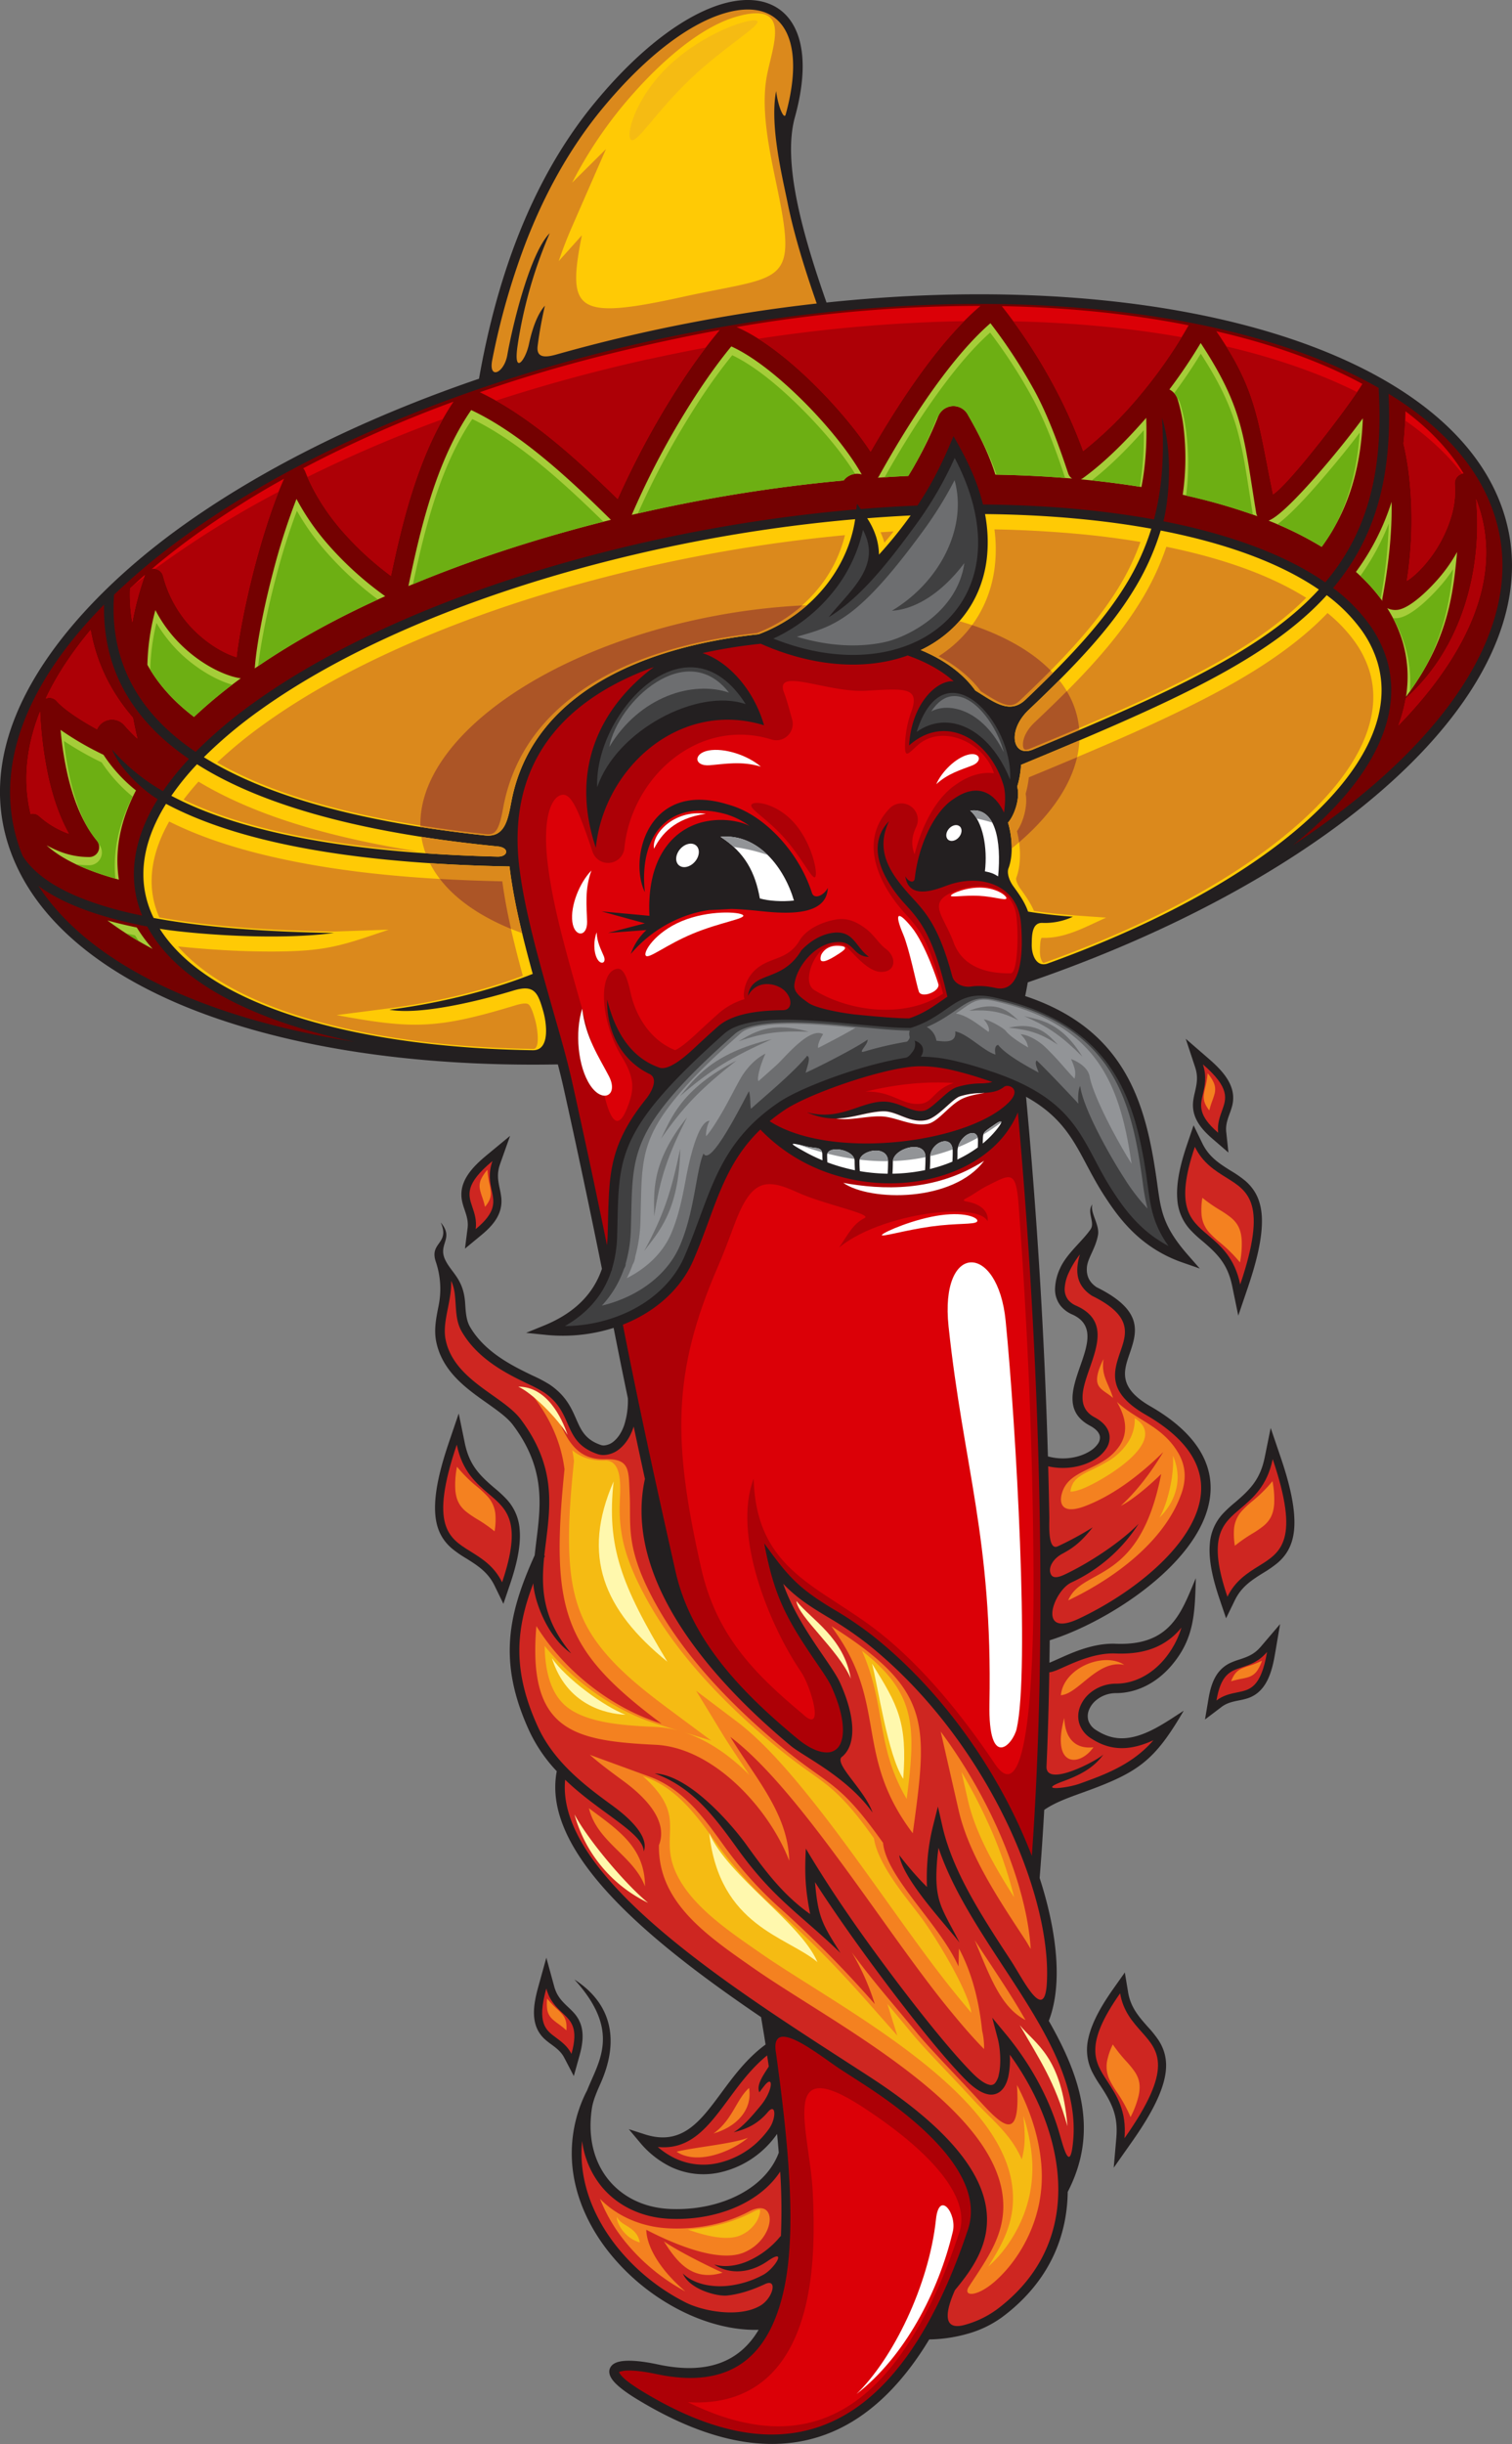 <svg xmlns="http://www.w3.org/2000/svg" viewBox="0 0 1089.8 1760.38"><rect x="0" y="0" width="1089.8" height="1760.38" fill="#808080" stroke="none"/><defs><style>.cls-1,.cls-24{fill:#231f20;}.cls-2,.cls-21{fill:#404041;}.cls-3{fill:#6d6e70;}.cls-10,.cls-12,.cls-15,.cls-16,.cls-17,.cls-18,.cls-19,.cls-20,.cls-21,.cls-22,.cls-24,.cls-3,.cls-4,.cls-7{fill-rule:evenodd;}.cls-23,.cls-4{fill:#929497;}.cls-15,.cls-5{fill:#ad0006;}.cls-20,.cls-6{fill:#fff;}.cls-7{fill:#db0007;}.cls-8{fill:#ce2621;}.cls-12,.cls-9{fill:#db891c;}.cls-10,.cls-11{fill:#ffca05;}.cls-13{fill:#ac5526;}.cls-14{fill:#740101;}.cls-16{fill:#a5cd39;}.cls-17{fill:#6daf13;}.cls-18{fill:#f48120;}.cls-19{fill:#f5bb13;}.cls-22{fill:#fff8ad;}</style></defs><g id="Слой_2" data-name="Слой 2"><g id="_Layer_" data-name="&lt;Layer&gt;"><path class="cls-1" d="M10.18,619.72C-30,525.05,56.86,433.24,127.08,381.93c57.58-42.08,132.21-79.85,218.17-109.16C351.13,239.38,359.89,204.62,373,171c13.5-34.58,31.64-67.95,56-97.39,34-41.12,67.28-64.31,93.52-71.31,12-3.18,22.61-3.06,31.35.24,9,3.37,15.82,10,20,19.63,6.2,14.24,6.54,35.2-.94,62.27-4.52,16.29-3.17,37.31,1.58,60.74,4.59,22.68,12.4,47.63,21.21,72.72,111.24-11.72,214-5.74,296.49,15C1000,260,1073.65,312.42,1087.52,383.7l.08.38c11,57.67-20,119-80.63,175.29-62.1,57.68-155.39,110.23-266.18,148.16-.55,3.21-1.18,6.49-1.87,9.87,34.16,11.36,55.45,29.26,69.24,50.76,16.39,25.5,22,55.81,26.17,86.15,1.22,8.89,2.3,16.34,5.23,23.92s7.77,15.52,16.57,25.56l8.62,9.84-12.34-4.29a96,96,0,0,1-36-22.22c-8.91-8.67-15.22-17.88-20.22-25.55-5.16-7.91-9.14-15.43-13-22.63-9.88-18.66-18.63-35.17-43.65-49,7.28,78.41,13.16,167.43,15.76,259,11.62,3.19,23.14.79,30.47-3.91a18.42,18.42,0,0,0,5.64-5.29,7.59,7.59,0,0,0,1.37-5c-.32-2.64-2.51-5.4-7.14-7.88-18.59-9.94-12.75-26.66-6.89-43.43,5.14-14.7,10.29-29.47-5.91-36.7a21.92,21.92,0,0,1-8.28-6.13,19.07,19.07,0,0,1-4.09-13,37.46,37.46,0,0,1,3.54-14c4.82-10.8,16.17-19.63,22.08-28.28,3.36-4.95-3.08-12.34,1.25-17.9-1.81,5.81,5.33,14.68,4.07,22-1.64,9.57-7.45,16.66-8,23.22-.49,5.75,1.31,10.61,7,14.46,34.4,17,29,32.58,23.66,48.21-4.12,12-8.27,24.07,15,37.49,17.14,9.86,28.55,20.45,35.36,31.34,9.56,15.33,10.11,31.15,4.74,46.46-5.24,14.9-16.18,29.26-29.88,42.08-24.28,22.72-57.38,40.8-82.68,48.7q-.07,8.16-.22,16.33l0-.15c.12,0,3.11-1.31,7.33-3.2,9.68-4.34,24.73-11.08,40.35-10.47,10.83.43,20.8-.9,29.35-5.49,16.1-8.65,21.68-26.06,28.52-41.77-.84,24.42-.6,43.41-18.06,63.49-10.32,11.84-24.29,19.27-39.42,19.33a22.31,22.31,0,0,0-14.59,5.27,17.34,17.34,0,0,0-5.06,7.06,11.58,11.58,0,0,0-.37,7.36,12.83,12.83,0,0,0,5.71,7c6.25,4,12.9,6.33,20.84,5.74,15.08-1.1,29.66-11.73,42.2-19.78-21.19,36.28-32.61,44.48-72.66,58.88-10.63,3.83-20.46,7.37-27.88,12.57q-1.38,24.83-3.31,49.06c9.78,30,18.35,72.38,6.6,102.9,23.13,40.48,36,79.94,13.64,123.16-.44,31.3-12.54,61.66-41.63,85.79q-2.68,2.22-5.78,4.52a77.61,77.61,0,0,1-24.42,11.78,107,107,0,0,1-28,4.18c-1.1,1.82-2.22,3.63-3.35,5.41-31.61,49.4-73.09,75.73-126.79,68.75-24.51-3.2-51.5-13.38-81.18-31.55-10-6.12-15.69-11.09-17.9-14.89-1.7-2.91-1.8-5.49-.51-7.71,1.15-2,3.29-3.31,6.3-4,5.66-1.35,15.56-.67,27.89,2,35.69,7.62,58.88-1.89,72.58-24.94-18.21.48-37.58-4.54-55.79-13.65a156.91,156.91,0,0,1-52.57-42.84c-14.16-18.06-23.85-39.26-25.92-61.75a98.55,98.55,0,0,1,10.43-53.8l.07,0c1.1-2.82,2.34-5.64,3.62-8.52,8.07-18.29,17.2-39-12.64-71.77,25.21,16.17,33.51,41.68,19,74.56-2.83,6.39-5.53,12.5-6.41,18.47a86,86,0,0,0-.86,8.83c-.77,17.32,4.22,31.92,13.13,42.72h0c8.89,10.76,21.74,17.81,36.74,20a68.38,68.38,0,0,0,7.25.7c18.43.82,36.12-3,50.31-10.5,13.3-7,23.47-17.3,28.15-30-.35-4.43-.75-9-1.2-13.54A69.12,69.12,0,0,1,548.24,1550a68.22,68.22,0,0,1-30,14.79,54.6,54.6,0,0,1-35.05-4.28,67.53,67.53,0,0,1-22.25-17.8l-7.74-9.21,11.44,3.68c26.8,8.63,39.92-9.11,55.15-29.7,8.92-12.07,18.54-25.08,32-34.93-1-6.5-2.12-13.09-3.25-19.78C469.24,1399,390,1334.67,401.3,1275.7a109.87,109.87,0,0,1-19.91-29.21c-11.34-24.78-15.21-45.82-13.66-66.32,1.5-19.67,8-38.67,17.64-60,.39-3.62.84-7.23,1.28-10.87,3.2-25.68,6.47-51.92-17-83.07-4-5.31-11-10.25-18.55-15.62C336,1000,318.71,987.7,314.38,966.19c-1.71-8.58,0-17,1.67-25.39a60.79,60.79,0,0,0-2-32.25c-4.62-14,10.48-12.57,3.62-28.09,10,11.85-2.46,15.38,3.34,27.16,4.65,9.42,13.16,13.59,14.27,31.16.39,6.09.76,12.1,3.42,16.73,10.75,18.64,31.32,28.53,45.33,35.28a102.51,102.51,0,0,1,12.15,6.42c11.76,8,15.64,16.89,19.17,24.94,3.42,7.81,6.48,14.76,17.79,18.6a6.39,6.39,0,0,0,2.15.31,12.27,12.27,0,0,0,7.45-3.27c2.78-2.4,5.37-6.13,7.21-11.53a57.59,57.59,0,0,0,2.61-19.14q-5.3-25.39-10.28-50.74a121.47,121.47,0,0,1-49.26,5l-13.84-1.41,12.87-5.25c17.3-7.05,28.58-16.71,35.62-27.87a62.41,62.41,0,0,0,6.18-13c-4.33-21.52-8.77-42.91-13.23-63.92q-7.37-34.82-14.13-65.1v0c-1.25-5.73-2.75-11.84-4.41-18.21-106.65,1.94-201.22-13.38-271.67-42.93C70.85,698.6,28.65,663.28,10.18,619.72Z"/><path class="cls-2" d="M657.67,757.6a8.77,8.77,0,0,0,1.59-8.1c5.19,1.72,8,6.09,4.44,11.55a107.43,107.43,0,0,1,22.38,2.54A258.12,258.12,0,0,1,712.42,771c51.55,16.75,63.2,38.75,76.94,64.68,3.75,7.11,7.67,14.52,12.62,22.08,4.78,7.37,10.83,16.18,19.25,24.37a89.59,89.59,0,0,0,21,15.3,76.32,76.32,0,0,1-9.16-16.74c-3.22-8.31-4.36-16.15-5.63-25.48-4-29.53-9.48-59-25.12-83.35-15.57-24.21-41.37-43.65-86.26-53.6-16.52-3.65-24.35,1.81-34,8.52-6.63,4.62-14,9.78-25.16,13.41l-.5.17-.58,0c-10.75,0-24.26-1.29-38.72-2.65-36.42-3.45-79.09-7.48-95.2,6.86-75.22,67-75.7,87.24-76.81,134.84-.08,3.35-.16,6.83-.26,10.3A90.51,90.51,0,0,1,441,914.23l.12.55-.31.07a69.54,69.54,0,0,1-7.26,15.65c-5.9,9.36-14.42,17.72-26.37,24.57a109.55,109.55,0,0,0,47.48-11.15c17.68-8.84,31.49-22.4,38.62-38.84,4.13-9.51,7.62-19,11-28.09,11.69-31.73,21.87-59.31,57.26-83.21,9.09-6.13,26.48-13.66,44.82-19.95C622.27,768.4,639,764,651.67,762,653.72,761.67,654.84,761.44,657.67,757.6Z"/><path class="cls-3" d="M675,749.6c5.2.44,14.59,2.23,13.5-6.77,9.21,1.93,20,13.83,29,16.73-.62-3.49-.42-6.61,1.93-7,5.65,7.43,23.3,16.74,29.16,19.93-.72-2.6-3.2-7-1.41-8.69,3.59,3,26.86,27.48,30.12,31.13-.62-3.7,0-11.27,1.29-12.72,2.09,16.29,21.8,51.14,32.1,66.93a138.93,138.93,0,0,0,16.39,21.3,154.27,154.27,0,0,1-3.48-19.16c-3.76-27.5-8.86-56.81-24.1-80.55-18.76-29.2-49-43.3-82-50.6-12.92-2.86-18.44.38-28.53,7.44-7.08,4.94-13.45,9-21,12.12a13.74,13.74,0,0,1,7,9.94Zm-19.32-7.28c-12-.22-24.31-1.54-36.21-2.67-20.74-2-74.75-8.42-90,5.16C511.1,761.2,490.8,779.9,476,799.7c-8.77,11.75-15.15,23.55-18.14,38-2.47,12-2.58,24.78-2.87,37-.08,3.44-.16,6.9-.27,10.35A99.07,99.07,0,0,1,451,909.93a6.59,6.59,0,0,1-1.17,3.74.83.83,0,0,1-.07.13,76.36,76.36,0,0,1-7.4,15.44,73.19,73.19,0,0,1-8.58,11.11,97.2,97.2,0,0,0,20.78-7.51c15.22-7.6,28.52-19.62,35.38-35.42,10.76-24.79,11.78-54.54,17.13-66.66,5.12,10.34,28.39-37.11,32.77-44.84,1.4,5.13.59,9,1.46,12.68,5.55-5.31,30.45-25.71,40.5-38.22,2.52,1.42.61,5.8-1.13,12.26,8.62-3.81,37-18.25,44.65-23.91.61,3.45-7.77,10.21-2.37,8.63a250.58,250.58,0,0,1,30.59-7.09c.66-.09,2.45-2.59,2.13-3.55A6.9,6.9,0,0,1,655.69,742.32Z"/><path class="cls-4" d="M688.92,730a6,6,0,0,1,1,.15c6.33,1.33,12.38,5.69,17.56,9.41,1.43,1,3.18,2.36,5,3.62,1.24-1.66-.75-6.32-3.44-8.89,2.62-.49,14.21,6,15.82,8.13,2.82,3.69,9.69,8.21,16.19,12-.78-3.72-1.65-5.54-5.43-9.55,6.28.48,13.24,5.39,15.94,7.67,2.15,1.8,4.31,4.1,6.27,6.09,5.94,6,11,12.42,16.64,18.25,1.24-4.7.17-8.06-2.47-14.07,2.63.82,12,5,13.38,12.53,2.85,15.07,20.86,48.2,30.21,62.77-3.54-24-8.8-49.2-21.94-69.64-17.71-27.62-46.57-40.73-77.62-47.61-10.68-2.37-14.48.33-23.11,6.37q-2,1.41-4,2.75Zm-99.25,24.77c3.54-1.78,7-3.62,10.47-5.41,4.29-2.26,8.56-4.56,12.77-6.95,1.16-.67,2.37-1.35,3.57-2.06-13.29-1.27-26.44-2.59-39.84-2.92-9.9-.25-34.82-.31-42.55,6.58-18.39,16.38-37.8,34.09-52.55,53.86-8.12,10.89-14.14,21.87-16.92,35.28-2.39,11.6-2.45,23.91-2.73,35.73-.08,3.47-.16,6.92-.26,10.4a107.16,107.16,0,0,1-3.8,25.84,13.61,13.61,0,0,1-1.85,5.75,83.14,83.14,0,0,1-4.18,9.7c13.63-6.88,25.67-17.66,31.82-31.83.8-1.87,1.55-3.75,2.25-5.66,4-10.92,6.31-22.39,8.41-33.79,1.21-6.56,7.88-41.87,17.18-42.07-2.16,3.56-3.07,10.8-2.38,11,3.85-4.2,9.95-14.59,11.76-17.73,4.54-7.89,8.53-16,13-23.91,1.4-2.48,7.6-12.57,17.89-17.75-3.35,7.18-6,16.58-5.27,19.32.06.19.11.39.16.59,4.55-4,9.08-8,13.53-12.06,6-5.55,23.52-27.25,33.15-21.82C590.92,748.45,589.27,752.3,589.67,754.81Z"/><path class="cls-1" d="M680.54,589.09a35.46,35.46,0,0,1,9.09-8.89c26.9-16.81,37.75,14.1,35.71,35.81-2.26-10.8-6-18.79-10.46-24.25-4.33-5.25-9.41-8.16-14.72-9a24.25,24.25,0,0,0-15.87,3.41A18.86,18.86,0,0,0,680.54,589.09Z"/><path class="cls-5" d="M654.33,472.06A107.66,107.66,0,0,1,640.54,476c-26.75,5.74-58.85,2.42-92.24-12.36-2.26.25-4.61.5-7.06.81-11.72,1.43-23.42,3.39-34.87,5.93,17.77,5.73,36.65,25.36,44.34,52C490,503.69,435.2,553,429.44,610.6c-19.27-57.85,4.29-102.05,41.82-130.17-19.09,6.89-36.67,15.88-51.52,27.39-31.59,24.51-50.89,60.64-45.91,112.53.14,1.32.31,2.94.55,4.83,3.78,30.79,14.24,67.56,23.9,101.48,5.77,20.27,10.58,36.32,15,56.63,4.65,21,9.4,42.76,14.14,65.13q4.9,23.13,10.07,48.44c.25-2.41.41-4.86.48-7.32.12-3.67.2-7,.27-10.26.81-34.55,1.31-55.31,27.48-87.89,3.47-4.32,9.36-14.52,2.34-17.9-18.89-9.1-30.84-28.78-30.46-53.61,5.5,22.34,16.48,41.67,37.68,49.07,7.48,2.62,21.29-10.48,26.27-15.13s10.13-9.36,15.79-14.41c9.87-8.79,27.22-11.65,47-11.85,6.34-.06,7.22-7.53,1.7-13.49-5.16-5.58-20-9.61-26.94,3.18,2.56-18.45,24.29-9,38.44-32.71,6.12-6.53,14-11.36,22.16-12.61,15.6-2.38,16.57,9.91,26.6,17.26-12.8-.45-9.88-12.79-25.56-10.4-6.6,1-13.06,5-18.16,10.48-5.3,5.66-9.09,12.82-10,19.72-.74,5.64,4.5,9.35,10.07,13.31,6.21,4.4,27.5,7.81,35.1,8.52,14.06,1.34,27.2,2.59,37.5,2.65,9.94-3.33,16.74-8.07,22.84-12.33,1.62-1.12,3.19-2.22,4.76-3.27-10.1-44.4-20.08-55.3-30.45-66.64-13-14.19-30.3-40.38-11.61-59.81-10.59,22.24,1.52,38.54,16.71,55.15,9.88,10.78,19.41,21.22,28.84,56.57,1.49,5.56,8.24,8.2,13.47,7.41,4.83-.74,10.56-.55,17.69,1,21.09,4.67,19.57-32.6,18.36-46.8-2.4-27.86-29.57-35.8-53.26-27-8.86,3.29-27.65,10.52-30.06-6.65,1.82,3.65,6.35,5.76,6.83,1.33,2.63-24.08,14.38-48.52,28.22-57.15,17.43-12.1,29.6-3.78,36.09,10,.87-7,1.36-14.25-.6-20.47-10.4-33-42-50.89-67.85-27.91,1.76-29.6,19.39-47,32.12-46.27-8.87-7.84-20.13-14-33.1-18.53ZM629.56,871.37c-19.95-2.57-41.47-10.4-57.26-27.28,32.79,17.91,61.55,23.3,85.73,20.78a103.65,103.65,0,0,0,68.85-36.23c-6.78,14.4-20.44,26.22-34.32,33.6-3.13,1.67-4.08,3.55.2,4.33,8.68,1.61,20.1,5.69,19.08,13-4.91-9.05-30.7-7-38.9-6-21.4,2.5-51.18,10.82-68.19,25,6.56-9.5,15.79-16,24.23-20.3,5.68-2.88,8.4-5.88.58-6.89Zm94.49-88.76c2.73-2,13.09,1.76,2.49,11.91-14,13.46-42.1,23.18-72.63,27.12-33.92,4.37-70.63,1.52-94.45-11.32-1.65-.89-3.22-1.82-4.73-2.8q4.89-4.08,10.68-8c8.61-5.81,25.38-13,43.19-19.13,17.34-5.93,35.56-10.75,48-12.06,9.35-1,18.92.1,28,2a255.09,255.09,0,0,1,25.6,7.26c1.74.56,3.44,1.15,5.09,1.72a36,36,0,0,1-8.4,1,59.62,59.62,0,0,0-17.3,2.71c-3.68,1.22-7.73,4.86-11.93,8.61s-8.55,7.65-11.55,8.29c-4.7,1-9.41-.86-14.23-2.78-5.1-2-10.31-4.07-16.51-3.7-16.62,1-30.2,13.83-53.76,7.7,22.52,9.9,36.3.29,54.16-.79,4.66-.27,9.17,1.51,13.56,3.24,5.79,2.29,11.44,4.53,18.19,3.11,4.8-1,9.87-5.56,14.75-9.92,3.63-3.25,7.13-6.39,9.5-7.18a54.22,54.22,0,0,1,15.41-2.39c6.33-.28,11.59-.51,16.79-4.62Zm-164.88,695c9.82,70.52,14.69,129.4,6.07,170.4-10.51,49.3-38.45,73.34-92.38,61.82-11.32-2.39-20.16-3.1-24.85-2-1.11.27-1.77.51-1.89.73,0,.05.18.21.48.74,1.69,2.89,6.6,7,15.52,12.48,28.84,17.65,54.92,27.54,78.48,30.61,50.64,6.58,89.94-18.52,120.06-65.61,14.32-22.39,26.59-49.73,37-81,14.17-42.45-46.24-85.83-74.74-104.33l-16.85-10.88c-14.38-9.29-50.62-39.5-46.93-13Zm15.45-225.46c-38.28-31.76-76.31-69.77-87.68-120.18-9.35-41.45-18.67-83.53-27.44-125.69V1006h-.06q-5.42-26-10.51-51.93c3-1.2,6-2.5,8.83-3.93,19.12-9.54,34.07-24.3,41.9-42.3,4.33-10,7.8-19.4,11.12-28.43,9-24.53,17.14-46.49,37.26-65.88a125,125,0,0,0,55.6,33.34,134.87,134.87,0,0,0,61.34,3.3c19.66-3.6,37.51-11.71,50.73-23.77a71.6,71.6,0,0,0,17.94-25.2c14.35,159.11,22.67,359.46,10.07,535.48q-4.26-11-9.41-22.22c-22.87-49.36-59.15-99.81-105.31-136.35a256.72,256.72,0,0,0-28.81-19.42c-25.47-15.39-32.6-23.94-49.36-47.12,7.06,37.53,15.41,53.49,37.18,85.32,5.12,7.46,9.35,13.65,11.31,18,7.28,16.13,9.34,28.61,7.71,36.87-.72,3.64-2.16,6.32-4.15,8a10.57,10.57,0,0,1-7.47,2.37C589.76,1262,582.57,1258.74,574.62,1252.14Z"/><path class="cls-6" d="M602.74,805.59c9.68,1.8,22.12-2,32.8-1.52,10.34.48,21.58,7.38,32.84,5.44,7.77-1.32,15.46-13.29,24.87-18,5.19-2.61,12.58-3.61,16.34-4.36-.77,0-1.54.09-2.33.11a54.22,54.22,0,0,0-15.41,2.39c-2.37.79-5.87,3.93-9.5,7.18-4.88,4.36-10,8.91-14.75,9.92-6.75,1.42-12.4-.82-18.19-3.11-4.39-1.73-8.9-3.51-13.56-3.24C624.26,801.08,614.38,805.36,602.74,805.59Z"/><path class="cls-7" d="M744.93,1133.44c-.42-88.54-4.19-177.44-10.77-265.88-1.89-25.52-6-21.79-22.56-13.53-6,3-8.65,5.52-14.34,8.54-3.1,1.65-3.9,2.24.38,3,8.68,1.61,15.22,6.66,14.2,14-4.91-9.05-30.7-7-38.9-6-21.4,2.5-51.18,10.82-68.19,25,6.56-9.5,9.93-17,18.37-21.27,6-3-29.23-9.73-48.52-18.59-23.56-10.82-33.46-8.85-45.86,24.77-3.61,9.77-7.23,19.48-11.38,29-33,76.06-32.47,126.16-12,216.86,10.69,47.43,37.2,75.27,73.28,105.22,16.22,15.36,5.9-19.92-1.26-30.4-22.76-33.25-49.65-98.74-34.16-139.19,1.78,67.06,48.24,77.22,90.91,111,31.71,25.1,60.14,60.38,82.9,94.38C743.46,1309.89,745.18,1182.52,744.93,1133.44Z"/><path class="cls-7" d="M495.83,1730.16c16.25,8,33.63,14.15,51.21,16.44,49,6.37,83.22-20.62,108.59-60.25,15.36-24,26.78-51.4,35.79-78.35,11.48-34.4-46-75.15-70-90.68-60.91-39.53-37.74,17.15-35.59,61.88,1.2,25.19,1.09,52.4-4.15,77.14C571,1706.7,542.22,1732.88,495.83,1730.16Z"/><path class="cls-7" d="M623.75,786.25c19.8-.67,26.47,10.37,40.11,8.68,8.67-1.07,9.26-10.27,23.49-14.93C668.08,778.8,647.32,780.52,623.75,786.25Z"/><path class="cls-7" d="M687.41,679c5,13.5,17.8,22.25,40.63,22,4,.88,4.87-13.84,5.09-17a145.41,145.41,0,0,0-.4-22.86c-2-23.13-25-26.56-43.43-19.72C667,649.75,679.79,658.38,687.41,679Z"/><path class="cls-7" d="M590.76,685.86c-6.22,6.63-11.37,21.91-4.19,27,25.75,16.19,66.88,20.86,93.16,2.79-3-11.95-8.05-28.49-13.54-39-3.83-7.36-8-12.37-13.57-18.41-18.77-20.53-34.49-52-11.41-76a11.81,11.81,0,0,1,19.18,13.25c-2.5,5.25-3.63,10.52-2.29,16.27a25.06,25.06,0,0,0,1.13,3.58c4.81-19.6,15.11-41,30.78-50.94,9-6.18,18.2-8.54,26.42-7.48-7.32-22.64-37.55-35.68-55-20.19-6.9,6.11-9.56,10.4-9.06-1.56a74.88,74.88,0,0,1,4.2-21.86c7.29-19.13-5.11-17.27-32.77-15.8S557.71,480,565.15,499c2.2,5.62,4.18,13.58,5.77,19.08a11.82,11.82,0,0,1-14.82,14.56,74.79,74.79,0,0,0-56.83,4.79c-27.41,13.92-46.19,42.94-49.23,73.35a11.81,11.81,0,0,1-23,2.55c-11-33-15.87-42-22.18-40.81-6.67,1.22-14.36,14.46-10,50.22,2.91,23.64,9.12,47.74,15.4,70.7,2.64,9.68,5.4,19.34,8.14,29,5.72,20.09,10.72,37.09,15.2,57.3,1.9,8.58,8.27,43.85,18.31,18.58,5-12.58,6.23-21-3.66-37.1-15.66-25.45-17.53-61.68-3.19-63.49,5.93-.68,8.43,13.19,9.86,19,4.11,16.67,14.86,33,31.67,39.59,4.31-1.59,12.86-9.46,15.68-12.1,5.26-4.94,10.62-9.8,16-14.61a50.82,50.82,0,0,1,18.31-10,11.92,11.92,0,0,1-.35-5,25.77,25.77,0,0,1,7.95-15.91c10.72-9.92,23.29-6.58,32.05-21.23,5.26-8.79,17.25-13.82,26.94-15.3,8-1.21,14.77,2,21.23,6.95,5.47,4.22,9.47,10.91,13.82,14.09,8.46,6.21,7.62,17.16-3.51,16.76-9-.33-18.67-12.22-24.7-18.27-8-4.47-17.29,1.93-19.34,4.12Zm-18.24-93.05c12.68,14.37,17,35.64,15.13,38.69s-9.29-13.26-22-27.62-25.88-21.32-24-24.37S559.82,578.45,572.52,592.81Z"/><path class="cls-1" d="M540.3,594.9a56.91,56.91,0,0,0-17.36-8.58c-40.48-11-62.59,14.51-58.15,56.18-11.82-23.84,2-81.43,60.53-62.87,25.47,7,50.54,34.12,59.87,63.38,1.72,5.37,9.07,1.51,11.44-3.54-.7,22-34.39,18.22-50.29,16.56-6.29-.66-12.76-1.24-19.38-1.38-5.63.34-11,.63-15.74.79-16.74,2.28-39.22,11.19-56.57,31.64a42.15,42.15,0,0,1,11.27-17.23l-27.64,2.07L464.79,665l-31.2-8.59,34.52,3.2c-1.18-23.49,4.37-40.62,13.76-52a46.13,46.13,0,0,1,23.52-15.22,55.58,55.58,0,0,1,27.93-.11A33.29,33.29,0,0,1,540.3,594.9Z"/><path class="cls-8" d="M553.46,1521.16c-7.19,8.48-15,12.2-24.68,14.55,6.87-4,13.6-12.09,19.36-19,9-10.79,9.65-22.89,3-14.74-1.31,1.62-2.58,3.3-3.83,5-2.27-5.26,2.61-12,6.81-18.6-.39-2.65-.79-5.29-1.19-8-11.15,9-19.67,20.5-27.62,31.26-14.6,19.74-27.44,37.1-51.21,34.68a55.5,55.5,0,0,0,12.06,8,47.85,47.85,0,0,0,30.7,3.73,61.29,61.29,0,0,0,26.94-13.3,66.1,66.1,0,0,0,10.44-11.44c5.47-7.64,5.08-19.07-.79-12.13Zm-2.12,123.93c9.39-4.41,5.87,10-3.19,15.43-15,9-41.19,4.26-54-2.23A150.17,150.17,0,0,1,444,1617.37c-13.39-17.08-22.54-37-24.48-58.11a89.78,89.78,0,0,1,.05-17.19,65,65,0,0,0,14,32.73c10,12.11,24.37,20,41.08,22.5,2.55.36,5.2.63,8,.75,19.66.86,38.59-3.23,53.84-11.29,10.78-5.7,19.73-13.39,25.85-22.72a440.85,440.85,0,0,1,.51,46.62l-.21-.17a63.17,63.17,0,0,1-23.93,18.2c-8.76,3.66-17.29,4.34-24,2.21,10.21,7,25,7,38.49-2.34,14.78-10.29,5.14,5.49-3.2,9.89a69.43,69.43,0,0,1-26.7,8c-13.26,1-24.58-2.54-31.1-9,4.65,11.18,23.79,16.51,31.66,15.89C532.51,1652.48,541.9,1649.52,551.34,1645.09Z"/><path class="cls-9" d="M392.74,220.19c-2.19,9.58-4,19.28-5.23,29-1.19,9.38,6.76,8.08,14,6,30.16-8.5,61.46-16,93.67-22.25h0c31.63-6.16,62.87-10.92,93.49-14.33-8.64-24.8-16.32-49.46-20.91-72.15-3.84-19-13.11-56-8.37-80.85,1.57,11.93,5.81,20.81,6.89,16.91,7-25.44,6.87-44.81,1.28-57.65-3.43-7.87-9-13.22-16.13-15.92-7.37-2.78-16.57-2.82-27.15,0-25,6.64-56.86,29.06-89.94,69-23.85,28.83-41.63,61.56-54.89,95.48a513.51,513.51,0,0,0-24.62,85.62c-3,14.74,8.46,9.89,10.8-3.23,4.33-24.29,16.88-74.24,30.56-87.81a324.89,324.89,0,0,0-23.12,80.78c-3.25,22,5.71,11.05,8.23-1.17C383.37,237.85,387,226.61,392.74,220.19Z"/><path class="cls-10" d="M561.13,140c-5.27-26.07-13.43-59-8.39-85.41,4.24-22.19,18-53.3-20.47-43-31.3,8.34-63.94,41-83.89,65.15a310.52,310.52,0,0,0-36,54.81l24.37-24.17L412,164c-3.4,7.8-6.51,15.86-9.29,24.08l16.67-18.6c-10.75,54.37-4.7,61.34,72.42,44.4C563,198.22,574.63,206.63,561.13,140Z"/><path class="cls-11" d="M656.32,371.27q-15.47.74-31.28,2a53,53,0,0,1,6.49,13.51,45.71,45.71,0,0,1,2,12.68A303,303,0,0,0,654.37,374c.65-.88,1.29-1.79,2-2.71Zm-40,2.67A1118,1118,0,0,0,434.65,405c-103.49,26.63-188.78,64.6-247,106.28a325.14,325.14,0,0,0-40.7,34.08q8.19,5.1,17.15,9.69c49.73,25.45,116.59,39.28,185.63,46.67,14.94,1.6,16.55-12.92,19.13-25.77,6.34-31.46,23.32-55.52,46.66-73.62,33.06-25.64,78.83-39.13,124.88-44.78q3.09-.37,6.42-.74l.41-.15a112.31,112.31,0,0,0,47.14-33.86c11.8-14.49,19.47-31.48,22-48.87ZM358.63,609.6c8.89.87,7.68,7.56-.06,7.37-56.47-1.42-111.84-6.34-159.49-17.28-28.45-6.53-54.12-15.2-75.58-26.52A191.18,191.18,0,0,1,142,550.44q9,5.7,18.93,10.78c52.9,27.06,124.53,41.19,197.68,48.38Zm8.64,14.47c.08.69.15,1.35.21,1.95,2.85,23.16,9.36,49.46,16.49,75.41-32.16,12.69-69,21.38-103.29,25.79,22.09,4.08,64.82-6.34,89.46-13.81,15.1-4.6,17.6,1.57,21.47,15.16,2.24,7.88,5.15,28-7.51,27.84-57-.9-109-7.27-152.46-18.81-40.44-10.73-92.62-31-116.5-68.67,17.75,3,80.51,9,125.6,3-47.52-.72-92.16-3.8-130-10.8a72.09,72.09,0,0,1-5.19-14c-5.49-21.29-.61-43.95,13.26-66.79l.86-1.39c22.17,11.8,48.59,20.76,77.84,27.47,50.61,11.62,109.75,16.52,169.74,17.64Zm388,69.83c69.28-25,126.47-55.07,167.75-87,44.44-34.39,70.29-70.75,72.59-104.83a70.2,70.2,0,0,0-2.75-25,78.79,78.79,0,0,0-11.71-23.48,117.13,117.13,0,0,0-24.88-24.91,203.68,203.68,0,0,1-16.09,15.77c-44.29,39-112.45,68.39-204.26,106.43a63.56,63.56,0,0,1-2.76,15.71c2.41,8.61-2.43,21.4-6.65,25.86,3.48,11.45,3.57,24.56.37,32.94-1.12,2.92,0,8.07,3.55,13,3.85,5.34,8.06,11,10.57,18.17,10.68,1.73,21.49,2.92,32.28,3.69a47.19,47.19,0,0,1-22,4.44c-7.79-.26-7.51,9.77-7.64,15.54-.16,6.91,3,16.79,11.6,13.69ZM744.49,539.84c-14.57,6-19-13.48-3-28.62,33.24-31.47,58.37-58,75.57-86.12a184.44,184.44,0,0,0,19.54-43c47,9.13,86.12,23.41,114,42.52a200.31,200.31,0,0,1-15,14.65C893.89,476,830,504.28,744.49,539.84Zm-5.33-35.91C727.5,515,716,505.22,703,497.37a72,72,0,0,0-8.49-9.72c-8.34-8-18.81-14.47-30.85-19.46a87.68,87.68,0,0,0,25.11-17.87c12.33-12.71,20.35-29.23,22.55-48.61a106.67,106.67,0,0,0-1.35-31.45c22.36.22,44,1.27,64.65,3.16,19.3,1.74,37.77,4.22,55.22,7.37a178.19,178.19,0,0,1-18.6,40.69C794.8,448.24,770.81,473.82,739.16,503.93Z"/><path class="cls-12" d="M644.05,382.76c-3.11.18-6.25.38-9.38.6a54.57,54.57,0,0,1,2.5,6.57c.1.31.19.63.28.95q3.39-4,6.6-8.12Zm-35,2.68a1105.18,1105.18,0,0,0-173,30.21c-47.5,12.21-94.58,27.65-139.6,47.19-36.56,15.88-73,34.92-105.44,58.17a330,330,0,0,0-34.52,28.16c3.37,1.94,6.77,3.79,10.23,5.54,26.33,13.49,55.54,22.75,84.25,29.63,32.58,7.82,66,12.88,99.3,16.45,2.12.22,4.4.1,6.11-1.33,4-3.39,5.6-14.71,6.62-19.75,6.4-31.77,23.42-57.41,48.83-77.11,35.56-27.58,83.72-40.58,127.78-46,1.92-.23,3.83-.45,5.75-.65a106.36,106.36,0,0,0,44.35-32,96.88,96.88,0,0,0,19.31-38.56ZM132.31,575.94c3.38-4.49,7-8.82,10.75-13q7.45,4.5,15.2,8.45c28.92,14.79,61,24.81,92.6,32.14,16.64,3.86,33.49,7.05,50.43,9.72-34.08-2.53-68.22-6.91-100.89-14.39-23.06-5.3-46.65-12.48-68.09-22.92Zm-4,105.69c6.72.75,13.5,1.31,20.08,1.82,17.15,1.32,34.45,2,51.65,1.85,35.93-.34,46.92-4.47,80.1-15.72l-39.3,1.34c-41.63-.62-84.93-2.82-126-10.15a67.14,67.14,0,0,1-3.55-10.19c-5.28-20.55.45-40.92,10.65-58.9,23.32,11.67,49,19.62,74.3,25.43C249.69,629.39,307.1,633.58,362,634.79c3,22.76,8.8,45.77,14.83,68-30.81,11.61-64.44,19.33-96.93,23.51l-37.3,4.81c55,10.18,72.48,10.1,129.21-7.13,2-.6,7.07-2,9-.69,2.32,1.58,4.32,9.26,5.06,11.83,1.07,3.8,3.35,16.89-.06,19.91a2.62,2.62,0,0,1-1.69.43c-50.11-.79-102.52-5.73-151-18.62-35.26-9.36-79.54-26.07-104.84-55.19Zm611-110c1.5,8.22-1.31,19.81-6.26,27,2.66,10.63,3.19,23.83-.59,33.71-.52,1.89,1.76,6,2.81,7.47,3.87,5.35,7.44,10.36,10,16.31,17.24,2.61,34.66,3.54,52,4.79-14.79,6.57-29.53,15.13-46.19,14.55h-.32c-1.18,1.44-1.18,8.09-1.21,9.77a17.09,17.09,0,0,0,.33,3.84c.23,1.08,1,3.73,2,4.34.29.16,1.09-.09,1.35-.19,57.24-20.63,117.8-48.72,166.13-86.12,30-23.23,67.58-60.18,70.31-100.57a64.77,64.77,0,0,0-2.5-22.91,73.88,73.88,0,0,0-10.86-21.72,108.29,108.29,0,0,0-19.47-20.37q-6.15,6.39-12.81,12.22c-25.18,22.17-55.67,39.52-85.58,54.43-38,18.94-77.71,35.37-117,51.64a69.9,69.9,0,0,1-2.28,11.82ZM941.45,430.55q-4.71,4.77-9.75,9.18c-22.93,20.19-50.73,36.16-77.89,49.89-36.2,18.3-74.14,34.11-111.59,49.68-.83.36-3,1.08-3.87.41-1.35-1-1.09-4.52-.82-5.93,1-5.08,4.38-9.86,8.07-13.36,27.52-26,56.66-54.86,76.53-87.33a191.78,191.78,0,0,0,18.54-39.28c34,6.95,71.21,18.19,100.78,36.74ZM822,390.33a175,175,0,0,1-15.86,33c-18.41,30.05-45.66,57.08-71.07,81.25-2,1.87-4.19,3.27-7,3.34-6,.17-15.51-6.53-21.12-10a78.27,78.27,0,0,0-8.47-9.55,96.45,96.45,0,0,0-22-15.66,89.61,89.61,0,0,0,16.4-13.32c13.88-14.28,22-32.29,24.2-52a109.23,109.23,0,0,0-.31-26.12q28.65.51,57.21,3C790.1,385.66,806.12,387.66,822,390.33Z"/><path class="cls-9" d="M512.27,444.16a467.55,467.55,0,0,1,69.49-8.26,113.41,113.41,0,0,1-34.54,20.77l-.41.15q-3.33.36-6.42.74c-46.05,5.65-91.82,19.14-124.88,44.78-23.34,18.1-40.32,42.16-46.66,73.62-2.58,12.85-4.19,27.37-19.13,25.77C334,600.05,318.36,598,303,595.61c-2.29-61.74,87.06-127.67,209.24-151.45Zm179.19,3.19c28.95,8.42,52.33,21.11,67.46,37.32q-9.33,9.36-19.76,19.26C727.5,515,716,505.22,703,497.37a72,72,0,0,0-8.49-9.72c-8.34-8-18.81-14.47-30.85-19.46a87.68,87.68,0,0,0,25.11-17.87c.93-1,1.84-2,2.74-3Zm72,42.59q-10.32,10.32-21.92,21.28c-16,15.14-11.62,34.67,3,28.62q17.29-7.2,33.4-14a62.91,62.91,0,0,0-1.53-9.86,67.24,67.24,0,0,0-12.9-26ZM778,533.28c-1.19,26.62-19,53.77-48.79,77.79a63.51,63.51,0,0,0-2.68-18.63c4.22-4.46,9.06-17.25,6.65-25.86a63.56,63.56,0,0,0,2.76-15.71q21.93-9.07,42.06-17.59ZM376.33,672.08c-31.87-11.46-55.46-28.63-66.47-50.37,18.87,1.25,38.09,2,57.41,2.36.08.69.15,1.35.21,1.95a418.8,418.8,0,0,0,8.85,46.06Zm-69.57-57.5c17,1.18,34.37,1.95,51.81,2.39,7.74.19,8.95-6.5.06-7.37-18.49-1.82-36.89-4.09-54.91-6.89.26,1.69.56,3.38,1,5.06A65.11,65.11,0,0,0,306.76,614.58Z"/><path class="cls-13" d="M512.27,444.16a469,469,0,0,1,66-8.1,107.48,107.48,0,0,1-32.8,19.9c-1.92.2-3.83.42-5.75.65C495.62,462,447.46,475,411.9,502.6c-25.41,19.7-42.43,45.34-48.83,77.11-1,5-2.58,16.36-6.62,19.75-1.71,1.43-4,1.55-6.11,1.33-15.78-1.7-31.59-3.73-47.32-6.22-1.26-61.43,87.76-126.76,209.25-150.41ZM368.33,669c-2.57-11.39-4.77-22.85-6.29-34.23-14.87-.33-29.91-.88-45-1.74,11.31,14.71,29,26.85,51.29,36Zm370.93-97.34c1.5,8.22-1.31,19.81-6.26,27a74.41,74.41,0,0,1,1.51,8c22.31-19.22,37-40.24,41.82-61.29q-17.42,7.33-34.79,14.5a69.9,69.9,0,0,1-2.28,11.82Zm29.64-73.85c-7.74,7.76-15.59,15.29-23.3,22.59-3.69,3.5-7.11,8.28-8.07,13.36-.27,1.41-.53,4.89.82,5.93.87.67,3-.05,3.87-.41,11.83-4.92,23.69-9.85,35.56-14.9a61.85,61.85,0,0,0-1.42-8.45,64.23,64.23,0,0,0-7.46-18.12Zm-68.25-47.61c23.73,8,43.16,19.06,56.63,32.73-7.38,7.45-14.85,14.65-22.18,21.62-2,1.87-4.19,3.27-7,3.34-6,.17-15.51-6.53-21.12-10a78.27,78.27,0,0,0-8.47-9.55,96.45,96.45,0,0,0-22-15.66,89.61,89.61,0,0,0,16.4-13.32A82.88,82.88,0,0,0,700.65,450.22Z"/><path class="cls-2" d="M660,378.08c-17.88,24.47-39,52.1-62.71,66.46,13.66-17.29,34.45-33.61,27.66-55.8a42.55,42.55,0,0,0-2.93-7.09,108.91,108.91,0,0,1-22.25,45.52,118.66,118.66,0,0,1-42.38,32.75c29.73,11.91,58,14.37,81.75,9.28,18-3.85,33.31-12,44.65-23.71s18.62-26.75,20.63-44.54c2.77-24.47-5-49.63-16.31-71.09A265.35,265.35,0,0,1,660,378.08Z"/><path class="cls-3" d="M574.3,458.58c20.49,6.16,42.45,8.38,63.35,3.9,15.46-3.32,52.18-20.77,57.43-56.93-17.17,22.71-36.36,33.44-52.2,34.31,35.91-21.59,54.32-61.27,45.14-94a274,274,0,0,1-22.51,36.29C618.3,446.77,601.15,451,574.3,458.58Z"/><path class="cls-14" d="M255.16,750.24q-13.07-2.68-25.29-5.93c-43.31-11.5-100.52-34.12-123.73-77-9.43-1.83-18.39-3.89-26.8-6.23-21-5.83-38.56-13.38-51.61-23,21.05,32.36,57.5,59.08,105.4,79.16,35.09,14.73,76.28,25.86,122,33Zm745.63-466.67c3.06,61.49-10.35,104.86-39.95,139.92a122.43,122.43,0,0,1,26,26.06,86.47,86.47,0,0,1,12.73,25.54,77,77,0,0,1,3,27.42c-2.35,35-27.45,71.68-70.68,106.25,26.51-17.38,50.16-35.65,70.4-54.46,59-54.79,89.24-114.06,78.49-169.29v0c-7.89-40.49-36.26-74.75-79.93-101.42ZM82.23,428.31a474,474,0,0,1,49-40.79c62.17-45.43,144.45-85.81,239.52-115.82h0a1145.16,1145.16,0,0,1,125.78-31.87l.08,0c148.32-28.87,288-26.83,394-.18,39.73,10,74.67,23.43,103.5,40l-.45,0c3.8,62-9.11,105.15-38.45,139.78-28.64-19.82-68.73-34.6-116.66-44,3.33-12.68,7.54-47.05-1-74.57,1.78,28.16-.14,51.9-5.8,73.28-17.86-3.27-36.75-5.8-56.51-7.59-21.32-1.94-43.65-3-66.75-3.2-4.48-18.28-12-33.1-21.24-49.23-7.41,18-15.07,33.7-26,50q-20.13.83-40.83,2.52l-2.74-3.79-.48,4.05a1124,1124,0,0,0-184.24,31.38c-104.39,26.86-190.49,65.2-249.33,107.34A330.21,330.21,0,0,0,141,541.51c-39.11-26.36-62.37-62.85-58.78-113.2ZM16.35,616.48a119.7,119.7,0,0,1-6.87-22.81v0C-.61,541.81,24.22,486.87,75,435.47c-1,48.94,22.63,84.84,61.2,111.13a198.21,198.21,0,0,0-18.75,23.22,142.28,142.28,0,0,1-36.68-30c6.11,15,23.88,30.54,32.91,35.75l-.69,1.15c-14.86,24.45-20,48.9-14.08,72.08a80,80,0,0,0,3.56,10.64C95,658,87.91,656.26,81.17,654.38,50.33,645.8,27.29,633.56,16.35,616.48Z"/><path class="cls-7" d="M28.88,512.55C21.75,530.44,18,549.33,19.36,568.7A110,110,0,0,0,21,581.25v0a1.46,1.46,0,0,1,.07.3c.31,1.56.65,3.11,1,4.67a6.53,6.53,0,0,1,2.46-.14,6.66,6.66,0,0,1,3.69,1.71v0a64.83,64.83,0,0,0,18.2,11.45c1.05.44,2.1.84,3.16,1.21-7-12.61-11.63-26.85-14.73-40.72a283.63,283.63,0,0,1-6-47.19ZM1013.19,503a106.6,106.6,0,0,1-5.21,19.41c34.62-35.52,67.1-83.32,62.78-133.54a101,101,0,0,0-1.61-11.35v0a109.48,109.48,0,0,0-5.25-18.05c4.75,50.38-9.92,107.36-50.7,143.55ZM1013,296.2c16.61,12.45,31.36,27.29,41.88,44.78a7.15,7.15,0,0,0-6.3,7.78,63.38,63.38,0,0,1-2.36,22.49,94.71,94.71,0,0,1-18.9,35c-4.67,5.44-9.33,9.65-13.3,12.1a287.84,287.84,0,0,0,1.65-75.37,209.47,209.47,0,0,0-4.06-23.51q1.2-11.46,1.39-23.27Zm-31.05-19.71c-29.39-15.89-62-27.14-94.22-35.25q-5.51-1.38-11.05-2.66c29.73,42.89,30,65.25,40.91,117.45,12.17-7.89,55.45-64.71,64.36-79.54ZM856.72,234.31c-43.47-8.59-88.88-12.95-134.64-13.81a387.86,387.86,0,0,1,35.48,53.58,363.73,363.73,0,0,1,23.16,50.76,275,275,0,0,0,38.55-37.36,349,349,0,0,0,37.45-53.17Zm-150-14A1035.52,1035.52,0,0,0,530.9,235.56c16.44,7,35.33,21.48,52.68,38.11s33.45,35.7,43.94,51.66C639.14,305.1,653,283,667.83,263.19c12.44-16.59,25.6-31.65,38.85-42.85ZM518.77,237.71q-10,1.84-19.86,3.83l-.06,0c-42,8.5-83.74,18.67-124.59,31.55l0,0q-14.19,4.47-28.45,9.42c18.9,8.92,37.55,22,55,36.4,16,13.21,31.09,27.47,44.39,40.49a607,607,0,0,1,32.69-63c12.31-20.7,26.31-41.42,40.89-58.69ZM326.91,289.29a889.49,889.49,0,0,0-108.39,48,7.19,7.19,0,0,1,1.48,2.4c6,15.15,15.12,29.37,26.36,42.43a223.3,223.3,0,0,0,35.4,32.64c7.8-36.61,19.24-86.85,45.15-125.5Zm-122.2,55.53a643.16,643.16,0,0,0-66.57,42.4c-9.86,7.19-19.5,14.74-28.81,22.66a6.72,6.72,0,0,1,3.93.22,7,7,0,0,1,4.39,5.13,86,86,0,0,0,22.79,39.19c10.37,10.09,21.72,16.42,30.05,18.9,2-17.43,6.85-41.7,13.26-66,6-22.64,13.34-45.33,21-62.54ZM104.55,414q-5.49,4.8-10.8,9.79a113.9,113.9,0,0,0,1.63,24.4,214.26,214.26,0,0,1,9-33.77l.16-.42ZM69.92,525.23C57.67,518.54,46.23,511,40.77,504.85a6.81,6.81,0,0,0-5.36-2.28,6.88,6.88,0,0,0-2.45.59c8.35-17.76,19.78-34.4,32.32-49.39,4.29,24.12,14.84,45.12,30.54,63.2.89,4.88,1.94,9.86,3.18,15a120.28,120.28,0,0,1-9.36-9.67,11.84,11.84,0,0,0-19.72,2.93Z"/><path class="cls-15" d="M28.88,512.55C21.75,530.44,18,549.33,19.36,568.7A110,110,0,0,0,21,581.25v0a1.46,1.46,0,0,1,.07.3c.31,1.56.65,3.11,1,4.67a6.53,6.53,0,0,1,2.46-.14,6.66,6.66,0,0,1,3.69,1.71v0a64.83,64.83,0,0,0,18.2,11.45c1.05.44,2.1.84,3.16,1.21-7-12.61-11.63-26.85-14.73-40.72a283.63,283.63,0,0,1-6-47.19ZM467.05,258.82q20.88-4.62,41.59-8.46a486.38,486.38,0,0,0-30.76,46,607,607,0,0,0-32.69,63c-13.3-13-28.35-27.28-44.39-40.49-13.83-11.38-28.42-22-43.28-30.33,34.9-11.35,71.53-21.36,109.53-29.8ZM546.59,244a1103.08,1103.08,0,0,1,148.33-12.7,313.2,313.2,0,0,0-27.09,31.93C653,283,639.14,305.1,627.52,325.33c-10.49-16-26.54-35-43.94-51.66-12-11.54-24.81-22-37-29.71Zm183.77-12.58c43.19.92,83.94,4.79,121.31,11.45a349.45,349.45,0,0,1-32.4,44.65,275,275,0,0,1-38.55,37.36,363.73,363.73,0,0,0-23.16-50.76,394,394,0,0,0-27.2-42.7Zm153.48,18.07c35.4,8.3,67.15,19.33,94.29,32.89C964.41,302.53,928.48,349,917.57,356c-9.91-47.61-11.05-70.41-33.73-106.58Zm128.95,53.33c16.48,11.52,30.33,24.33,41.19,38.35a7.17,7.17,0,0,0-5.42,7.63,63.38,63.38,0,0,1-2.36,22.49,94.71,94.71,0,0,1-18.9,35c-4.67,5.44-9.33,9.65-13.3,12.1a287.84,287.84,0,0,0,1.65-75.37,209.47,209.47,0,0,0-4.06-23.51c.58-5.49,1-11.06,1.2-16.69ZM95.28,422.36q4.29-3.42,8.71-6.82a213.28,213.28,0,0,0-8.61,32.65,113.9,113.9,0,0,1-1.63-24.4l1.53-1.43Zm16.42-12.63a703.57,703.57,0,0,1,89.1-55.55,490.65,490.65,0,0,0-17.05,53.18c-6.41,24.26-11.29,48.53-13.26,66-8.33-2.48-19.68-8.81-30.05-18.9a86,86,0,0,1-22.79-39.19,7,7,0,0,0-4.39-5.13,8.2,8.2,0,0,0-1.56-.37Zm109.89-66.19a977.64,977.64,0,0,1,97.61-41.69c-20.57,36.51-30.47,80.17-37.44,112.94a223.3,223.3,0,0,1-35.4-32.64,153.67,153.67,0,0,1-24.77-38.61ZM1013.19,503a106.6,106.6,0,0,1-5.21,19.41c34.62-35.52,67.1-83.32,62.78-133.54a101,101,0,0,0-1.61-11.35v0a109.48,109.48,0,0,0-5.25-18.05c4.75,50.38-9.92,107.36-50.7,143.55ZM69.92,525.23C57.67,518.54,46.23,511,40.77,504.85a6.81,6.81,0,0,0-5.36-2.28,6.88,6.88,0,0,0-2.45.59c8.35-17.76,19.78-34.4,32.32-49.39,4.29,24.12,14.84,45.12,30.54,63.2.89,4.88,1.94,9.86,3.18,15a120.28,120.28,0,0,1-9.36-9.67,11.84,11.84,0,0,0-19.72,2.93Z"/><path class="cls-16" d="M999.86,438a96,96,0,0,1,11,23.89,89.24,89.24,0,0,1,3.48,31.59q-.28,4.18-.92,8.31c29.88-39.86,33.89-72.62,36.81-104.24a111.74,111.74,0,0,1-12.55,18.12c-9.6,11.23-22.5,22.81-30.6,23.57a13.32,13.32,0,0,1-7.19-1.24ZM98.59,668q-10.66-2.19-21.17-5.05A250.59,250.59,0,0,0,110,683.41,114.24,114.24,0,0,1,98.59,668ZM33.64,608.88c13.42,12.35,35,19.92,50.69,24.29.46.13.91.26,1.37.37-3.51-22.35,1.82-44.27,12.31-64.25a109.7,109.7,0,0,1-23.4-25.63c-1.52-.74-3-1.48-4.56-2.26a218.38,218.38,0,0,1-26.39-15.71,247.11,247.11,0,0,0,4.71,30.79c3.94,17.6,10.47,35.66,21.46,49h0a7.23,7.23,0,0,1,1.64,4.44,7.08,7.08,0,0,1-6.75,7.34,57.27,57.27,0,0,1-23.46-4.73,77.05,77.05,0,0,1-7.6-3.67Zm72.62-130c7.87,14.19,19.23,26.61,33.57,37.49a348.84,348.84,0,0,1,33.71-27.82c-10.91-1.54-28-9.52-42.58-23.7A97.91,97.91,0,0,1,112,439.4a163.77,163.77,0,0,0-5.77,39.45Zm77.38,2.52c28.75-19.8,60.71-37.06,94-52A240.22,240.22,0,0,1,236,391.65a174,174,0,0,1-22.31-32.31,465.85,465.85,0,0,0-16.62,51.71c-7.11,26.86-12.25,53.61-13.45,70.32ZM294.4,422.1C339.12,403.27,385.74,388.43,430,377q5.16-1.32,10.33-2.6c-14.2-14-30.63-29.83-48.21-44.3-16.78-13.82-34.61-26.36-52.49-34.76-26.34,38-37.54,90.33-45.24,126.72Zm161-51.28a1130.49,1130.49,0,0,1,152.7-24.77,12,12,0,0,1,13-4.34c-9.07-16.28-27-38.42-47-57.53-15.73-15.07-32.54-28.11-47-34.69-13.2,16-26,35.12-37.46,54.36a577.83,577.83,0,0,0-34.3,67Zm199.23-28a276.89,276.89,0,0,0,21.63-43,11.81,11.81,0,0,1,21.17-1.38c8.16,14.26,15.19,28,20,43.42q27.69.46,55.32,2.8a7.06,7.06,0,0,1-2.84-3.72c-7-21.12-15.06-42.77-24.38-59.73a379.52,379.52,0,0,0-31.66-48.42c-11.87,10.32-23.75,24-35.07,39.12C661.87,294.46,646.3,320,633.93,342.2a6.87,6.87,0,0,1-1.24,1.86q11-.75,21.94-1.27Zm124.42,2.41q21.91,2.06,43.65,5.54c3.21-16.36,4-33.15,3.46-49.82-13.46,15.4-29.23,31.6-45.74,43.51a7.58,7.58,0,0,1-1.37.77Zm63.81-64.73a11.83,11.83,0,0,1,5.9,7,117,117,0,0,1,4,17.86,185.21,185.21,0,0,1-.3,51,415.62,415.62,0,0,1,53.81,15.43,7.16,7.16,0,0,1-.86-2.44c-9-54.42-8.77-74.84-40-122.3a375,375,0,0,1-22.5,33.38ZM914.41,375a253,253,0,0,1,38.2,18.86C973,366,981,334.71,982.3,301.27c-16.46,22.45-53.56,67.05-66.85,73.21a7.51,7.51,0,0,1-1,.47Zm88.59-13.5c.48,22.58-2.5,47.79-6.55,69.05a9,9,0,0,0-.13,2.22,127.73,127.73,0,0,0-19-20.86A173.49,173.49,0,0,0,1003,361.45Z"/><path class="cls-17" d="M1016.25,497.86c3.48-4.85,6.57-9.6,9.34-14.25A162.69,162.69,0,0,0,1040,449.93c4-13.26,5.92-26.48,7.36-40a109.55,109.55,0,0,1-8.24,11c-6.72,7.85-21.58,23.28-31.91,24.25a16.57,16.57,0,0,1-3.15,0,97.08,97.08,0,0,1,8.62,20.13,91.07,91.07,0,0,1,3.56,32.28l0,.33ZM100.17,677.92q-1.45-2.1-2.8-4.25c-2.14-.46-4.3-.92-6.46-1.41q4.59,2.93,9.26,5.66Zm-17-45.1c-2.08-20.58,3-40.65,12.41-59.07a111.07,111.07,0,0,1-22.29-24.64c-1.36-.65-2.73-1.33-4.08-2a226.73,226.73,0,0,1-23.11-13.44A234.13,234.13,0,0,0,50.3,560C53,572.09,57,584.86,63.19,596.06a77.39,77.39,0,0,0,6.64,9.43h0a7.25,7.25,0,0,1,1.3,2.4l.23.28a1.58,1.58,0,0,1,.13.18,9.19,9.19,0,0,1-6.71,14.83,52.8,52.8,0,0,1-10-.73,184.74,184.74,0,0,0,28.4,10.36Zm84.22-139.67c-13.74-3.83-28.26-13.75-37.76-23a102.25,102.25,0,0,1-16.87-21.49,160,160,0,0,0-4.48,33.58c7.76,12.78,18.43,24.08,31.6,34.08a338.27,338.27,0,0,1,27.51-23.19Zm105-61.36a238.37,238.37,0,0,1-37.8-34.92A178.39,178.39,0,0,1,214,367.92a468.48,468.48,0,0,0-15,47.57c-3.4,12.83-6.42,25.8-8.91,38.83-1.58,8.29-3.07,16.88-4,25.36,26.56-18,55.76-33.94,86.21-47.89Zm162.58-56c-14.2-13.91-28.66-27.56-44-40.21s-32.48-25-50.56-33.77c-23.27,34.34-34.15,78.64-42.79,119C341.29,402.59,386.76,388.17,430,377l4.89-1.24Zm181.38-34.49c-10.55-17.09-26-34.55-39.8-48.17-1.22-1.21-2.46-2.41-3.69-3.62-12.66-12.1-29-26-45.08-33.67-13.46,16.49-25.46,34.65-36.32,52.93a568.32,568.32,0,0,0-31.73,61.05A1128.16,1128.16,0,0,1,608.1,346.05a11.75,11.75,0,0,1,6.59-4.44,13,13,0,0,1,1.59-.3Zm151.33,2.89c-6.47-19.51-13.92-40.15-23.82-58.13a374.47,374.47,0,0,0-30.21-46.53c-12.31,11-23.37,24.31-33.22,37.45-15.78,21.06-29.9,43.8-42.83,66.76,5.7-.36,11.4-.7,17.1-1q1.74-2.79,3.38-5.56A297.93,297.93,0,0,0,674.45,303a14.68,14.68,0,0,1,1.83-3.21,11.8,11.8,0,0,1,21.15-1.35l1.3,2.28c.14.22.29.45.41.68,7.47,13.07,14.27,26.24,19.08,40.47,16.48.3,33,1.06,49.39,2.37Zm53.86,6.35a217.69,217.69,0,0,0,2.85-40.64c-11.39,12.79-23.91,25.52-37.44,36.07q17.34,1.81,34.59,4.57Zm26.95-64a13.5,13.5,0,0,1,2.21,4.3,116.08,116.08,0,0,1,4,18.15,182.84,182.84,0,0,1,.21,48A415.34,415.34,0,0,1,903,370.64c-1.75-10.89-3.36-21.8-5.19-32.68a273.43,273.43,0,0,0-6.06-28.36c-5.69-20.13-15-37.5-26.27-54.87q-8.91,14.61-19.14,28.38a11.93,11.93,0,0,1,2.13,3.43Zm112,95.45c12.15-21.64,17.87-45.25,19.55-70.38-7.44,9.85-15.3,19.51-23.27,28.88-7.11,8.38-24.52,28.79-36,37.05a244.16,244.16,0,0,1,31.93,16.27c2.85-3.88,5.44-7.82,7.82-11.82Zm40.57-5.15a174.7,174.7,0,0,1-20.54,37.93,126.17,126.17,0,0,1,14.62,16.28A353.41,353.41,0,0,0,1001,376.84Z"/><path class="cls-8" d="M688.23,1649.57c-4.73,10.65-11.57,30.37,7.66,24.72a70.76,70.76,0,0,0,22.25-10.7q2.75-2,5.49-4.31c29.79-24.68,40.6-56.32,39-88.49-1.6-31.76-15.27-64.1-34.8-90.94a60,60,0,0,1-1.11,16c-.93,3.86-2.43,7.21-4.7,9.49a10.51,10.51,0,0,1-10.3,2.94c-4.31-.91-9.57-4.16-16-10.65-14.76-14.94-36.26-41.52-57.16-69.34-19.54-26-38.56-53-51.12-72.72,2.15,25.19,5.06,30,18.34,51-29.16-28.12-47.94-38.64-73.88-74.55-16.48-22.83-32.23-44.61-60-54.74,26.93,1.31,59.08,41.7,65.56,50.69,13,18,26.4,36.54,46.48,50.61-3.53-18.11-4.08-29.16-3.1-47.14,19.23,32.38,40.57,62.63,63.2,92.72,20.73,27.57,42,53.89,56.56,68.65,5.37,5.43,9.45,8.06,12.49,8.72a4,4,0,0,0,3.93-1,13.33,13.33,0,0,0,2.87-6.26c1.9-8,1-19.32-.73-25.9l-4-15.18,10,12.09c2.29,2.76,4.57,5.68,6.83,8.72,13.89,18.65,25.06,40,31.51,62.17,3.07,10.55,7.86,29.7,10,5.63,3.9-42.55-23.22-84-50.6-125.76-18.3-28-36.72-56.08-46.44-85.16-.49,3.35-.87,6.75-1.11,10.19-2.12,28.93,3.61,33.11,16.25,58.07-9.12-12-40.92-45.49-43.42-63a224.86,224.86,0,0,0,19.93,22.92,169,169,0,0,1,.33-18.5,147.55,147.55,0,0,1,4.05-25.42l3.52-14,3.22,14.1c7.48,32.87,28.55,65,49.48,97,8.53,13,23.87,44.76,25.75,17,2-30-7.54-70.65-26.57-111.91-22.45-48.5-58-98-103.28-133.82a255.31,255.31,0,0,0-28.11-18.91c-11.48-6.94-21.69-13.11-32-23.89,7.11,20.12,19.6,38.39,29.09,52.24,5.3,7.75,9.68,14.17,11.91,19.06,7.91,17.55,10.07,31.5,8.18,41-1,5.2-3.26,9.23-6.42,12-7.49,4.42,15.86,23.7,21.65,40.47-18.23-25.6-49.68-40.41-58.86-48-28.92-24-65.35-59.24-87.53-99.46-16-29.07-24.63-60.72-17.73-92.63l.1,0q-4.11-18.93-8.16-37.92c-.1.33-.22.67-.33,1-2.26,6.68-5.62,11.42-9.26,14.56a19,19,0,0,1-11.81,4.92,13,13,0,0,1-4.52-.65c-14.21-4.83-17.83-13.1-21.91-22.4-3.14-7.17-6.6-15.06-16.73-22A98,98,0,0,0,381.09,997c-14.8-7.12-36.51-17.56-48.34-38.07-3.49-6.05-3.91-12.84-4.35-19.74-.36-5.78-.74-11.66-3.27-16.68.34,6.47-1,13-2.29,19.62-1.56,7.7-3.11,15.46-1.67,22.67,3.78,18.82,19.89,30.24,33.93,40.19,8.06,5.71,15.49,11,20.11,17.09,25.14,33.4,21.7,61,18.34,88.08-.44,3.44-.87,6.87-1.22,10.28l.45.22-.61,1.33c-2.18,21.93-1.29,44,19.52,68.84-18-12.47-26.93-39.36-27.27-50.5-5.3,13.89-8.76,27-9.78,40.33-1.46,19.36,2.23,39.32,13,62.94,12.08,26.41,35.59,43.58,54.23,57.17,4,3,27.18,19.73,22.09,32.74,0-8-11.53-16.46-26.17-27.14-9.56-7-20.4-14.89-30.44-24.53-6.76,67.93,114.3,146.05,202.45,202.94,5.15,3.32,10.27,6.62,16.88,10.92,60.14,39,81.09,70.59,84.28,95.88,3.19,25.56-11.48,44.24-22.77,58Zm79.55-515.74c-8.24,4-10.09,1.5-10.8-1.34-1-3.87,1.82-9.77,8.89-13.53,8.65-4.61,14.1-9.31,21.69-18.91a220.5,220.5,0,0,1-25.24,13.69c-7.32,3.27-5.92-16.83-6-20.64q-.32-18.54-.81-37c13,2.93,25.68.06,34-5.25a25.59,25.59,0,0,0,7.74-7.39,14.26,14.26,0,0,0,2.44-9.58c-.59-4.79-3.9-9.43-10.78-13.12-13.36-7.14-8.49-21.06-3.6-35.06,6.18-17.69,12.38-35.46-9.63-45.29a15.13,15.13,0,0,1-5.74-4.16,12.55,12.55,0,0,1-2.55-8.42,30.8,30.8,0,0,1,3-11.31,67,67,0,0,1,8-13.08,42.13,42.13,0,0,0-1.81,8.75c-.73,8.35,1.91,15.4,10.27,20.93l.19.12.18.1c29.17,14.36,24.8,27.09,20.41,39.86-5.06,14.7-10.13,29.45,18.12,45.73,16.06,9.26,26.66,19,32.91,29,8.32,13.33,8.81,27.13,4.1,40.51-4.85,13.78-15.13,27.21-28.07,39.32-16.68,15.61-37.66,28.94-57.2,38.11-30.54,14.31-18.07-20.06-5.39-26.06a114.71,114.71,0,0,0,48.56-42.33c-12.34,12.73-34.21,27.44-52.81,36.34ZM766.11,1283c11.35-4.18,22-9.29,29.18-19.39-3.49,3.8-41.67,24.5-41,8.57,1-22.37,1.64-45,2-67.73,2.51-.19,5.92-1.71,10.31-3.68,9.11-4.08,23.26-10.42,37.26-9.88,12,.48,23.12-1.06,32.9-6.31a48.21,48.21,0,0,0,14.78-12.34,64.55,64.55,0,0,1-12.84,23.4c-9,10.42-21.19,16.94-34.18,17a29.37,29.37,0,0,0-19.13,6.95,24.43,24.43,0,0,0-7,9.91,18.4,18.4,0,0,0-.51,11.7,19.75,19.75,0,0,0,8.6,10.89c7.46,4.84,15.47,7.56,25.09,6.86,5.92-.43,12.42-2.19,19.76-5.56-15.25,17.63-35.25,24.84-53.05,31.24C768.29,1288.25,746.85,1290.1,766.11,1283Z"/><path class="cls-18" d="M657.89,1320.37c10.79-78.62,14.18-103.11-58.63-149.13l4.23,6.21c35.54,51.93,12.73,87.8,54.4,142.92Zm-118,183.48c-9.18,8.12-11.83,22.87-25.58,32.73,16.11-4.61,28.24-16.69,25.58-32.73Zm-52.23,45.87c14.82,10,39.65-.11,51.43-10-11.45,4.45-38.94,6.85-51.43,10Zm33.16,87.13c-10.58-4.75-32-15.44-42.26-22.49,9.17,14.43,20.19,29.2,42.26,22.49Zm-55-30.89c.24,11.65,9.28,28.38,28.17,44.41a143.72,143.72,0,0,1-44.51-37.26,117,117,0,0,1-17-29.4c11.08,11.2,25.56,18.06,41.26,20.4,2.88.42,5.78.69,8.68.82,19.55.86,40-2.89,57.36-12.08,21.34-11.29,19.7,19.76-3.64,29.48-18.74,7.81-52.29-7-70.31-16.37Zm212.21-358.81,12.91,56.59c7.41,32.54,29.72,65.48,47.86,93.15,1,1.51,2.43,4,4.11,6.8-1.87-30.47-13.57-64.39-25.53-90.25a378.78,378.78,0,0,0-39.35-66.29Zm-41.56,80.12c2.38,25,40.56,58.15,54.39,89l.34-12.85c10,18.64,14.7,39.81,16.68,59.1a52.67,52.67,0,0,1,1.41,13.29l-.14-.14c-8.88-9-17.24-18.93-25.24-28.7-45.83-55.92-107.54-158.33-157.5-196,18.31,30,41.62,55.38,42.45,89.19-14.58-37.83-54.71-81.48-96.25-83.5-59.08-2.87-92.54-9.72-86-85.5,21,33.51,55.37,59.58,90.21,70.25-70.65-52.8-80.32-81.06-69.94-183.21-2.49-19.48-10.36-36.38-22.13-52a51.3,51.3,0,0,0-4.9-5.56,47.83,47.83,0,0,1,23.56,23.95c6.55,15,14.12,26.81,32.48,26.38s17.12,7.45,18,25.76c1,22-3.6,38,18.57,78.16,21.66,39.26,56.08,74.45,90.32,102.87,35.8,29.69,41.14,23.8,73.73,69.56ZM425.17,1263.9l42.73,15.6c24.89,9.08,39.53,29.93,54.42,50.56a275.44,275.44,0,0,0,39.77,44.18,790.32,790.32,0,0,1,68.42,69.15A174.31,174.31,0,0,0,614,1406.2c14.92,20.42,30.58,38.06,46.61,57.62,10,12.22,30.65,33.18,45.52,49.45,17,18.55,29.55,30.08,26.86-11.62,10,19,16.74,39.94,17.79,60.9,1.95,38.63-19.06,68.72-35.34,82-12.13,9.93-21.63,9.38-17.06,2.34,13.67-21.07,27.59-39.14,24.28-65.63-8.36-66.74-124-125-179.08-163.41-34-23.72-69.35-47.62-68.63-88.89,7.37-18.84-12.58-36.69-26.13-46.58-8-5.87-16.17-11.88-23.69-18.51Zm39.71,94.74c0-27.93-19.21-40.54-40.39-56.28,5.92,24.49,32.18,34.17,40.39,56.28Zm274.25,96.26c-17.57-9.12-25.23-30.29-36.56-57.5,12.27,19,25.4,37.8,36.56,57.5Zm30.79-302.25c32.25-15.29,69.34-42,81.63-77,3.76-10.68,3.09-20.64-3-30.34C837,1026.75,819.31,1023,805,1009.64c6,10.22,8.71,21.22,2.16,31.36a37.17,37.17,0,0,1-11.31,10.92c-10.45,6.69-22.45,9.31-28.06,18.22-4.51,7.14-7,22.71,14.33,14.6,19.22-7.31,38.25-21.16,56.3-38.89-9,14.91-19,28.09-30.56,38.67,7.61-3.7,19.29-13.33,29.07-22.86-15.59,80.47-56.83,66.56-67,91Zm32.32-145.8c-3.21-10.73-8.73-15.91-6.85-28.07-10.46,21.26-1.15,20.94,6.85,28.07Zm-14.15,251.59c-11.06,1.34-20.37-4.28-21-21.12-9.67,35.93,11.25,35.25,21,21.12Zm-23.45-37.51c12.62-.8,26.43-25.87,45.69-21.84C795.66,1189.45,766.61,1201.17,764.64,1220.93Z"/><path class="cls-19" d="M653.5,1295.6c6.93-52.74,6.48-76.29-32.24-106.63,6.55,14.47,9.94,29,13,46.62,2.13,12.14,4.18,24,8.12,35.74a128.34,128.34,0,0,0,11.09,24.27ZM461.16,1615.07c-2.17-11.65-13.53-11.56-16.49-18.37-.68,3.07,4.53,14.94,16.49,18.37Zm34.58-9.28c13.7,4.91,28.41,8.14,37.66,4.29a25,25,0,0,0,12.52-11.17c.74-1.41,2.4-5.65,1.79-7.53-1.32,0-4,1.2-4.81,1.65-14.43,7.64-30.78,11.75-47.16,12.76ZM693,1276.21l4.58,20.11c5.47,24,19.33,48.15,33.4,70.19A307.49,307.49,0,0,0,711,1310.43,366.35,366.35,0,0,0,693,1276.21Zm-257-224.31c13.84-.33,10.79,22.92,10.67,31.53a108.05,108.05,0,0,0,2.88,28.65c3.45,14,9.87,27.6,16.81,40.19,22.15,40.16,56.87,75.71,92,104.84,6.85,5.68,13.84,11.07,21.06,16.28,5,3.61,10.11,7.12,15,10.9,14.29,11,25,25.09,35.46,39.67,2.92,18.74,22.13,41.31,33.15,55.84,10.75,14.15,34.84,53.69,37.09,69.88-15.3-17.79-29.26-36.38-43-55.37-11.83-16.3-23.46-32.76-35.27-49.09-14.83-20.48-29.94-40.94-46.14-60.36-13.29-15.92-28.5-32.81-45.1-45.33l-28.84-21.76,18.81,30.85c6.17,10.1,13,19.78,19.44,29.67-13.72-13.83-29.92-25.1-47.13-30.7l19.79,6.07L480.83,1230c-22.5-16.8-47.91-37.11-60.12-63.09-6.78-14.43-9.41-29.83-10.24-45.64-1.18-22.42.89-46,3.16-68.26l.08-.81-.1-.78c-.31-2.32-.68-4.62-1.12-6.88,5.92,4.87,13.41,7.65,23.45,7.41Zm54,194.84-15.29-4.68c-31.47-9.64-61-30.57-82.14-56.6.28,16.06,3.45,33,14.91,43,15.29,13.37,46.09,14.42,65.4,15.35a75,75,0,0,1,17.12,2.9Zm247.51,277A127.29,127.29,0,0,1,744,1557a93.81,93.81,0,0,1-10.11,47.06c-5.18,10.31-12.74,20.78-21.61,28.37,11.32-17.69,20.22-34.58,17.29-57.91-8.85-70.76-128.06-130.58-181.95-168.19-20.89-14.57-48.17-32.54-59.67-56-14.43-29.46,9.35-40.78-24.65-71.14l2.28.84c23.25,8.49,37.33,28.9,51.23,48.12a285.89,285.89,0,0,0,40.71,45.27c11.91,10.77,23.6,21.74,34.9,33.15s22.29,23.35,33,35.43l21.29,24.07-7.1-22.79c5.27,6.3,10.56,12.61,15.79,19,8.89,10.86,19.11,21.3,28.76,31.52,5.69,6,11.39,12.08,17,18.19,13,14.21,27.27,24.64,35.29,43.24,2.86-10.67,2.37-18.68,1.11-31.52Zm80.37-502.28a29.69,29.69,0,0,1-4.9,17.4,43.87,43.87,0,0,1-13.37,13,154.46,154.46,0,0,1-14.69,7.72c-3.35,1.66-7.23,3.69-9.8,6.46a13.8,13.8,0,0,0-1.48,1.9c-.75,1.2-2.19,4.54-2,6.33,2.06.25,6.68-1.31,8.09-1.84,13.5-5.12,64.7-34.31,38.18-51Zm27.53,27c8,18.2.56,34.57-9.7,44.57C841.7,1082.83,846.51,1061.76,845.39,1048.41Z"/><path class="cls-20" d="M501.78,609c2.9,2.57,2.46,7.8-1,11.71s-8.59,5-11.49,2.45-2.45-7.79,1-11.71,8.58-5,11.48-2.45Zm70.48,39.61c-8.56.92-18.23.32-24.59-1.52-3.29-18.71-10.82-33.22-28.34-44.38,27.18-2.58,46,22.31,52.93,45.9Zm147.16-17.43c-3.79-2.32-5.38-2.73-9.52-3.62,2-17-1.43-36-10.59-43.69,18.15-2.76,22.58,21.74,20.11,47.31Zm-27.68-36c2,1.73,1.66,5.25-.67,7.9s-5.8,3.38-7.74,1.65-1.67-5.26.66-7.9S689.79,593.47,691.74,595.19Z"/><path class="cls-4" d="M704,589.55c3.83.8,7.54,1.77,11.19,2.88-3.3-6.24-8.45-9.71-15.9-8.59a22.36,22.36,0,0,1,4.71,5.71ZM528.91,610a132.85,132.85,0,0,1,24.43,5.78c-9-8.81-20.45-14.37-34-13.09A69,69,0,0,1,528.91,610Z"/><path class="cls-21" d="M537.44,507.13c-42.06-66.34-109.17,6.37-107,59.86C444.18,526.22,502.52,495.2,537.44,507.13Z"/><path class="cls-21" d="M660.69,527.15c19.82-62.35,69.71-7.38,67.36,34.37C713,524.17,683.09,511.11,660.69,527.15Z"/><path class="cls-22" d="M442.27,1067c-5.07,46.63,5.26,74.22,38.74,129.84C434.93,1159.45,418.87,1120.49,442.27,1067Z"/><path class="cls-20" d="M657.07,667.82c-9.91-12.15-12.82-10.79-6.09,5.11,4.55,10.79,9.59,36.39,11.3,41.25,1.81,5.1,15.11,0,14.1-5.18C676.05,707.36,667,680,657.07,667.82Z"/><path class="cls-20" d="M491.44,663.41c-19.36,8.05-28.12,22.45-25.94,24.93s14.54-7.85,33.9-15.91,38.4-10.78,36.2-13.28S510.79,655.35,491.44,663.41Z"/><path class="cls-20" d="M708.06,639.32c11,.59,17.94,6.2,17.28,7.83s-8.61-1.35-19.63-1.94-21,1.42-20.34-.21S697,638.74,708.06,639.32Z"/><path class="cls-20" d="M604.13,681.16c9,.38,3.74,3.59.09,6-6.11,4-14.87,8.93-12.45.91C592,687.24,595.1,680.79,604.13,681.16Z"/><path class="cls-6" d="M592.79,835.72c0-1.26-.08-2.53-.08-3.8,0-6.34-4.39-4.49-11.5-6.23-12.65-3.07-13.23-2.84-.89,4a120,120,0,0,0,12.47,6Zm115.55-14.29c0,.7,0,1.47,0,2.18.94-.78,1.83-1.56,2.71-2.37a67.19,67.19,0,0,0,7-7.35c5.78-7.09,3.89-7.38-.44-4.41-9.21,6.29-9,5.7-9.23,11.95Zm-3.58,5c.08-1.65.13-3.27.13-4.88,0-11.29-14.74-3.37-14.77,7.87,0,1.92,0,3.81-.11,5.71a88.85,88.85,0,0,0,14.75-8.7Zm-18.29,10.26c.13-2.44.21-4.86.21-7.27,0-13.41-16.19-6.65-16.2,4q0,4.3-.26,8.55a105.13,105.13,0,0,0,16.25-5.32Zm-42.93,0c0,2.92-.1,5.81-.27,8.65a124.26,124.26,0,0,0,20.48-2c1-.18,2-.38,3-.57.21-3.15.31-6.28.31-9.35,0-13.16-23.46-6.33-23.47,3.24Zm-24.07-.32c0,2.34.08,4.72.27,7.13a130,130,0,0,0,20.06,1.84q.29-4.37.29-8.65c0-12.8-20.62-8.23-20.62-.32Zm-23.3-4.42c0,1.71.06,3.45.15,5.21q4.57,1.71,9.25,3.08c3.52,1,7.08,1.9,10.64,2.61-.12-2.13-.21-4.28-.21-6.48C616,827.68,596.17,824.67,596.17,831.92Z"/><path class="cls-23" d="M592.49,829.85c-1-3.85-5.09-2.65-11.28-4.16-2.19-.53-4-1-5.46-1.28q8.36,3.11,16.74,5.44Zm3.84,1a180.1,180.1,0,0,0,19.44,3.87c-2.14-7-17.71-9.32-19.44-3.87Zm23.27,4.37a160.37,160.37,0,0,0,20.47,1.11c-.35-11.78-18.68-8.23-20.47-1.11Zm23.95,1A140.72,140.72,0,0,0,667,833.44v0c0-12.95-22.76-6.53-23.46,2.81Zm27-3.54a135.6,135.6,0,0,0,16.08-4.86c-1.19-11-15.38-5-16.08,4.86Zm20-6.4a131.35,131.35,0,0,0,14.18-6.81c-1.55-7.35-12.08-2-14.18,6.81Zm18.23-9.16a136.28,136.28,0,0,0,12.87-8.73c.27-1.31-1.46-.69-4,1.08C711.25,813.8,709.38,814.89,708.74,817.13Z"/><path class="cls-20" d="M678,875.22c18.9-2.61,28.12,2.38,26.2,4.64s-14.3.92-33.2,3.53-37.19,8.16-35.25,5.91S659.08,877.82,678,875.22Z"/><path class="cls-20" d="M607.8,851.94c27.3,4.9,65.66,7.11,101.5-15.89C687,866,627.29,865.43,607.8,851.94Z"/><path class="cls-20" d="M724.84,951.33c7.49,75.71,17.42,252,7.95,293.71-2.6,11.48-20.55,30.58-19.63-18.11,2.25-118.92-18.68-170.45-29.46-271.53C677.2,894.19,719.24,894.77,724.84,951.33Z"/><path class="cls-20" d="M686.78,1607.17c-10.37,43.8-34.93,90.43-69.44,117.07,26.29-25.46,52.24-78.27,57.27-125.8C676.86,1577,689.81,1594.33,686.78,1607.17Z"/><path class="cls-20" d="M471.42,611.26c4.91-9.79,14.44-22,37.32-25.12C485.76,582.85,469.35,601,471.42,611.26Z"/><path class="cls-20" d="M412.52,663.9c1.46,11.4,10.87,11.09,10.64-.06-.23-10.79-1.92-23.16,3.12-36.88C417.59,635.91,411.05,652.5,412.52,663.9Z"/><path class="cls-20" d="M430.42,690.53c2.66,4.86,6.83,3.06,4.77-1.89s-4.94-10.06-5.1-17.12C427.76,677.07,427.75,685.66,430.42,690.53Z"/><path class="cls-20" d="M510.72,540.53c-11.28,2.12-10.44,11.5.67,10.63,10.77-.85,23-3.24,37,1C539,544,522,538.41,510.72,540.53Z"/><path class="cls-20" d="M697.43,543.63c8.73-2.41,11.37,4.51,3.22,7.72-7.91,3.12-17.39,5.66-25.82,13.48C678.68,555.82,688.73,546,697.43,543.63Z"/><path class="cls-20" d="M425.43,781.68c9,13.46,20.67,7.18,13.38-6.73-7-13.47-16.91-28-19.17-48.48C414.29,743.2,416.42,768.22,425.43,781.68Z"/><path class="cls-22" d="M589.2,1413.18c-11.91-28.19-64.41-61.7-78-92.83C518.67,1387.47,567.06,1394.54,589.2,1413.18Z"/><path class="cls-22" d="M450.86,1235c-15.58-5.89-43-26.19-53.05-40.74C408.35,1227.8,436.21,1234.36,450.86,1235Z"/><path class="cls-22" d="M651,1281.21c-11.26-17.63-18-66-22.48-83C647.1,1228,654.14,1240.39,651,1281.21Z"/><path class="cls-3" d="M525.41,498.85c-30.64-39.41-80.06,6.32-86.29,39.18C461.31,501.19,499.7,490.06,525.41,498.85Z"/><path class="cls-3" d="M671.21,512.4c18.49-28.35,45.61,3.7,52.34,29.56C707.71,510.17,683.31,505.79,671.21,512.4Z"/><path class="cls-3" d="M476.52,820c16.9-24.19,29.27-36.41,54.23-56.11C490.73,784.7,483.8,805.42,476.52,820Z"/><path class="cls-3" d="M490,789.61c22.31-19.34,37.28-28.19,66.29-41.18C512.41,758.83,500.63,777.24,490,789.61Z"/><path class="cls-3" d="M464.31,901c14.08-26,19.49-42.48,25.95-73.61C489.55,872.48,474.1,887.94,464.31,901Z"/><path class="cls-3" d="M471.51,876.07c4.38-28.52,10-44.24,23.69-71.3C468.47,838,471.52,859.88,471.51,876.07Z"/><path class="cls-3" d="M532.23,750c18.69-6.43,30-7.64,50.58-6.91C554.44,735,542.08,744.53,532.23,750Z"/><path class="cls-3" d="M734,734.84c-12.59-6.43-20.54-7.64-35.43-6.92C720,719.87,727.63,729.41,734,734.84Z"/><path class="cls-3" d="M762.47,752.44c-12.59-8.32-20.53-10.73-35.42-12.25C748.45,735.38,756.09,746.06,762.47,752.44Z"/><path class="cls-3" d="M738.17,731.87c18.12,7.89,27.26,14.63,41.94,29.11C764.66,735.87,749.11,734.54,738.17,731.87Z"/><path class="cls-19" d="M482.35,47.11c-25,23.69-31.67,51.09-27.36,53.67s18-20.57,43-44.25S549.88,17.61,545.56,15,507.35,23.43,482.35,47.11Z"/><path class="cls-24" d="M888.13,926.31c-3.22-15.48-10-22.72-21.54-32.52a86.51,86.51,0,0,1-8.55-7.92,35.62,35.62,0,0,1-9.5-22.36c-1-12.77,3.07-27.46,7.14-39.43l4.61-13.59,6.29,12.91c4.71,9.74,11.9,14.44,20.75,19.94a81.23,81.23,0,0,1,10.18,7.09c7.86,6.78,11.26,15.08,11.94,25.36,1,16.15-4.85,36.09-9.94,51.22l-7,20.56Z"/><path class="cls-8" d="M870.4,889.29c9.35,7.91,19.48,16.5,23.51,35.83,19.77-58.47,5.86-67.1-9.69-76.76-8.46-5.24-17.31-10.74-23-22.38C846.61,869.13,857.66,878.49,870.4,889.29Z"/><path class="cls-18" d="M893.74,909.23a67.75,67.75,0,0,0,1.21-16.5c-.53-7-2.75-11.64-7.68-15.75a73.92,73.92,0,0,0-8.14-5.56,110.18,110.18,0,0,1-12.5-8.71,50.26,50.26,0,0,0-.66,11,22,22,0,0,0,5.69,14.07,73.22,73.22,0,0,0,7.69,7.14A101.8,101.8,0,0,1,893.74,909.23Z"/><path class="cls-24" d="M874.11,820.36c-8.38-7.22-15.43-15.52-14.11-27.26a53.52,53.52,0,0,1,1.23-6.4c1.56-6.7,2.37-11.46.13-18.22l-6.72-20.3,16.18,14c10,8.65,20.82,19.64,17.36,34a52.61,52.61,0,0,1-1.87,5.82c-1.62,4.48-3,8.41-2.48,13.28l1.58,14.82Z"/><path class="cls-8" d="M867,788c1.4-6,2.94-12.53,0-21.41,19.72,17,16.92,24.74,13.79,33.34-1.68,4.68-3.46,9.59-2.79,15.91C863.4,803.33,865.06,796.23,867,788Z"/><path class="cls-18" d="M870.44,773a29.66,29.66,0,0,1,4.09,6.16,12.08,12.08,0,0,1,.91,8.59,48.8,48.8,0,0,1-1.53,4.71,66,66,0,0,0-2.3,7.29,22.75,22.75,0,0,1-2.68-4.16,12.67,12.67,0,0,1-1.21-7.31,45.53,45.53,0,0,1,1-5.2A64.44,64.44,0,0,0,870.44,773Z"/><path class="cls-24" d="M911.55,1049.71c-3.21,15.47-10,22.74-21.54,32.52a89,89,0,0,0-8.55,7.92,35.57,35.57,0,0,0-9.5,22.37c-1,12.76,3.08,27.45,7.14,39.42l4.61,13.6,6.29-12.92c4.73-9.73,11.9-14.43,20.76-19.93a81.94,81.94,0,0,0,10.17-7.1c7.86-6.78,11.27-15.08,11.94-25.37,1-16.13-4.84-36.09-10-51.2l-7-20.57Z"/><path class="cls-8" d="M893.82,1086.74c9.35-7.91,19.48-16.5,23.51-35.82,19.77,58.44,5.87,67.09-9.69,76.75-8.44,5.24-17.3,10.74-22.95,22.36C870,1106.89,881.08,1097.54,893.82,1086.74Z"/><path class="cls-18" d="M917.16,1066.78a68,68,0,0,1,1.22,16.51c-.54,7-2.76,11.65-7.69,15.75a72.56,72.56,0,0,1-8.14,5.56,109.19,109.19,0,0,0-12.51,8.71,52,52,0,0,1-.65-11,21.94,21.94,0,0,1,5.69-14.06,71.31,71.31,0,0,1,7.69-7.15A101.35,101.35,0,0,0,917.16,1066.78Z"/><path class="cls-24" d="M871,1223.77c1.82-10.92,5.28-21.25,16-26.2a52.66,52.66,0,0,1,6.11-2.27c6.54-2.14,11-3.9,15.64-9.32l13.9-16.27-3.59,21.09c-2.2,13-6,28-20.1,32.46a53.24,53.24,0,0,1-5.93,1.42c-4.68.94-8.75,1.8-12.64,4.75l-11.87,9Z"/><path class="cls-8" d="M894.92,1200.91c5.87-1.92,12.25-4,18.32-11.1-4.36,25.7-12.39,27.3-21.38,29.08-4.87,1-10,2-15.06,5.85C880,1205.76,886.92,1203.51,894.92,1200.91Z"/><path class="cls-18" d="M909.63,1196.07a30.35,30.35,0,0,1-3.15,6.68,12,12,0,0,1-6.88,5.22,40.77,40.77,0,0,1-4.83,1.14,74.71,74.71,0,0,0-7.42,1.8,23.06,23.06,0,0,1,2.16-4.43,12.53,12.53,0,0,1,5.64-4.82,44.27,44.27,0,0,1,5-1.82A64.84,64.84,0,0,0,909.63,1196.07Z"/><path class="cls-24" d="M335,1039.3c3.22,15.47,10,22.74,21.54,32.53a88.89,88.89,0,0,1,8.55,7.91,35.63,35.63,0,0,1,9.5,22.38c1,12.74-3.07,27.44-7.14,39.41l-4.62,13.6-6.28-12.92c-4.72-9.73-11.9-14.44-20.75-19.94a80.43,80.43,0,0,1-10.18-7.08c-7.86-6.79-11.27-15.09-11.94-25.36-1.05-16.14,4.84-36.1,9.95-51.22l7-20.56Z"/><path class="cls-8" d="M352.71,1076.33c-9.35-7.92-19.49-16.5-23.49-35.83-19.78,58.45-5.88,67.11,9.68,76.76,8.45,5.24,17.3,10.74,23,22.36C376.51,1096.49,365.46,1087.13,352.71,1076.33Z"/><path class="cls-18" d="M329.38,1056.37a66.91,66.91,0,0,0-1.21,16.51c.52,7,2.75,11.64,7.67,15.75a73.61,73.61,0,0,0,8.15,5.56,106.68,106.68,0,0,1,12.49,8.71,50.29,50.29,0,0,0,.67-11,22,22,0,0,0-5.69-14.06,73.31,73.31,0,0,0-7.69-7.15A99.75,99.75,0,0,1,329.38,1056.37Z"/><path class="cls-24" d="M417.59,1480.9c3-10.68,4.24-21.49-3.37-30.52a57.31,57.31,0,0,0-4.57-4.65c-5-4.71-8.33-8.23-10.21-15.08L393.78,1410l-5.71,20.61c-3.54,12.75-6.45,27.88,4.42,37.93a51.7,51.7,0,0,0,4.77,3.81c3.84,2.83,7.15,5.34,9.42,9.67l6.9,13.21Z"/><path class="cls-8" d="M405.61,1450c-4.5-4.24-9.39-8.82-11.86-17.83-7,25.12-.37,30,7,35.41,4,3,8.2,6,11.14,11.69C417.08,1460.78,411.75,1455.78,405.61,1450Z"/><path class="cls-18" d="M394.36,1439.41a30.4,30.4,0,0,0,0,7.39,12,12,0,0,0,4,7.65,44.18,44.18,0,0,0,3.87,3.07,68.48,68.48,0,0,1,6,4.8,22.62,22.62,0,0,0-.08-5,12.46,12.46,0,0,0-3.06-6.75,38.83,38.83,0,0,0-3.72-3.76A65.45,65.45,0,0,1,394.36,1439.41Z"/><path class="cls-24" d="M346.63,889.8c8.55-7,15.76-15.18,14.71-26.94a57.92,57.92,0,0,0-1.09-6.43c-1.44-6.72-2.14-11.5.24-18.2l7.17-20.17-16.49,13.63c-10.18,8.43-21.23,19.18-18.07,33.64a51.81,51.81,0,0,0,1.73,5.86c1.53,4.52,2.81,8.47,2.19,13.32l-1.89,14.79Z"/><path class="cls-8" d="M354.48,857.66c-1.29-6-2.67-12.59.46-21.42-20.08,16.62-17.46,24.38-14.52,33,1.59,4.71,3.27,9.65,2.45,16C357.72,873,356.22,865.89,354.48,857.66Z"/><path class="cls-18" d="M351.32,842.5a29.9,29.9,0,0,0-4.21,6.07,11.9,11.9,0,0,0-1.08,8.57,44.43,44.43,0,0,0,1.41,4.73,68.65,68.65,0,0,1,2.15,7.36,23.91,23.91,0,0,0,2.77-4.11,12.52,12.52,0,0,0,1.35-7.28,43.45,43.45,0,0,0-.9-5.22A64.84,64.84,0,0,1,351.32,842.5Z"/><path class="cls-24" d="M804.62,1539.58c1.32-15.76-3.11-24.64-11.41-37.3a89.08,89.08,0,0,1-6-10,35.61,35.61,0,0,1-2.77-24.15c2.69-12.52,10.75-25.45,18-35.76l8.3-11.73,2.35,14.17c1.77,10.66,7.3,17.22,14.23,25a80.25,80.25,0,0,1,7.76,9.68c5.61,8.75,6.52,17.67,4.25,27.72-3.58,15.77-14.9,33.24-24.09,46.27l-12.5,17.75Z"/><path class="cls-8" d="M798.14,1499c6.72,10.25,14,21.35,12.37,41,35.56-50.45,24.66-62.68,12.5-76.36-6.62-7.41-13.54-15.2-15.66-28C781.06,1472.94,789,1485.06,798.14,1499Z"/><path class="cls-18" d="M814.86,1524.79a67.59,67.59,0,0,0,5.84-15.48c1.5-6.88.68-12-2.89-17.29a70.58,70.58,0,0,0-6.23-7.63,107.86,107.86,0,0,1-9.5-11.91,48.75,48.75,0,0,0-3.77,10.4,21.9,21.9,0,0,0,1.46,15.09,70.51,70.51,0,0,0,5.35,9A101.69,101.69,0,0,1,814.86,1524.79Z"/><path class="cls-22" d="M467.13,1370.47c-15.58-12.62-43-44.77-53.05-63.66A100.06,100.06,0,0,0,467.13,1370.47Z"/><path class="cls-22" d="M409.07,1033.42c-7.21-11.86-25.16-30-35.49-34.68C394.07,998.63,404.88,1020.92,409.07,1033.42Z"/><path class="cls-22" d="M613.22,1208.93c-9-20.81-37.85-44.3-39.23-55.83C585.36,1167,608,1179.35,613.22,1208.93Z"/><path class="cls-22" d="M769.37,1531.33c-9-31.87-20-47.88-34.35-72.74C746.4,1472.46,765.18,1480.93,769.37,1531.33Z"/></g></g></svg>